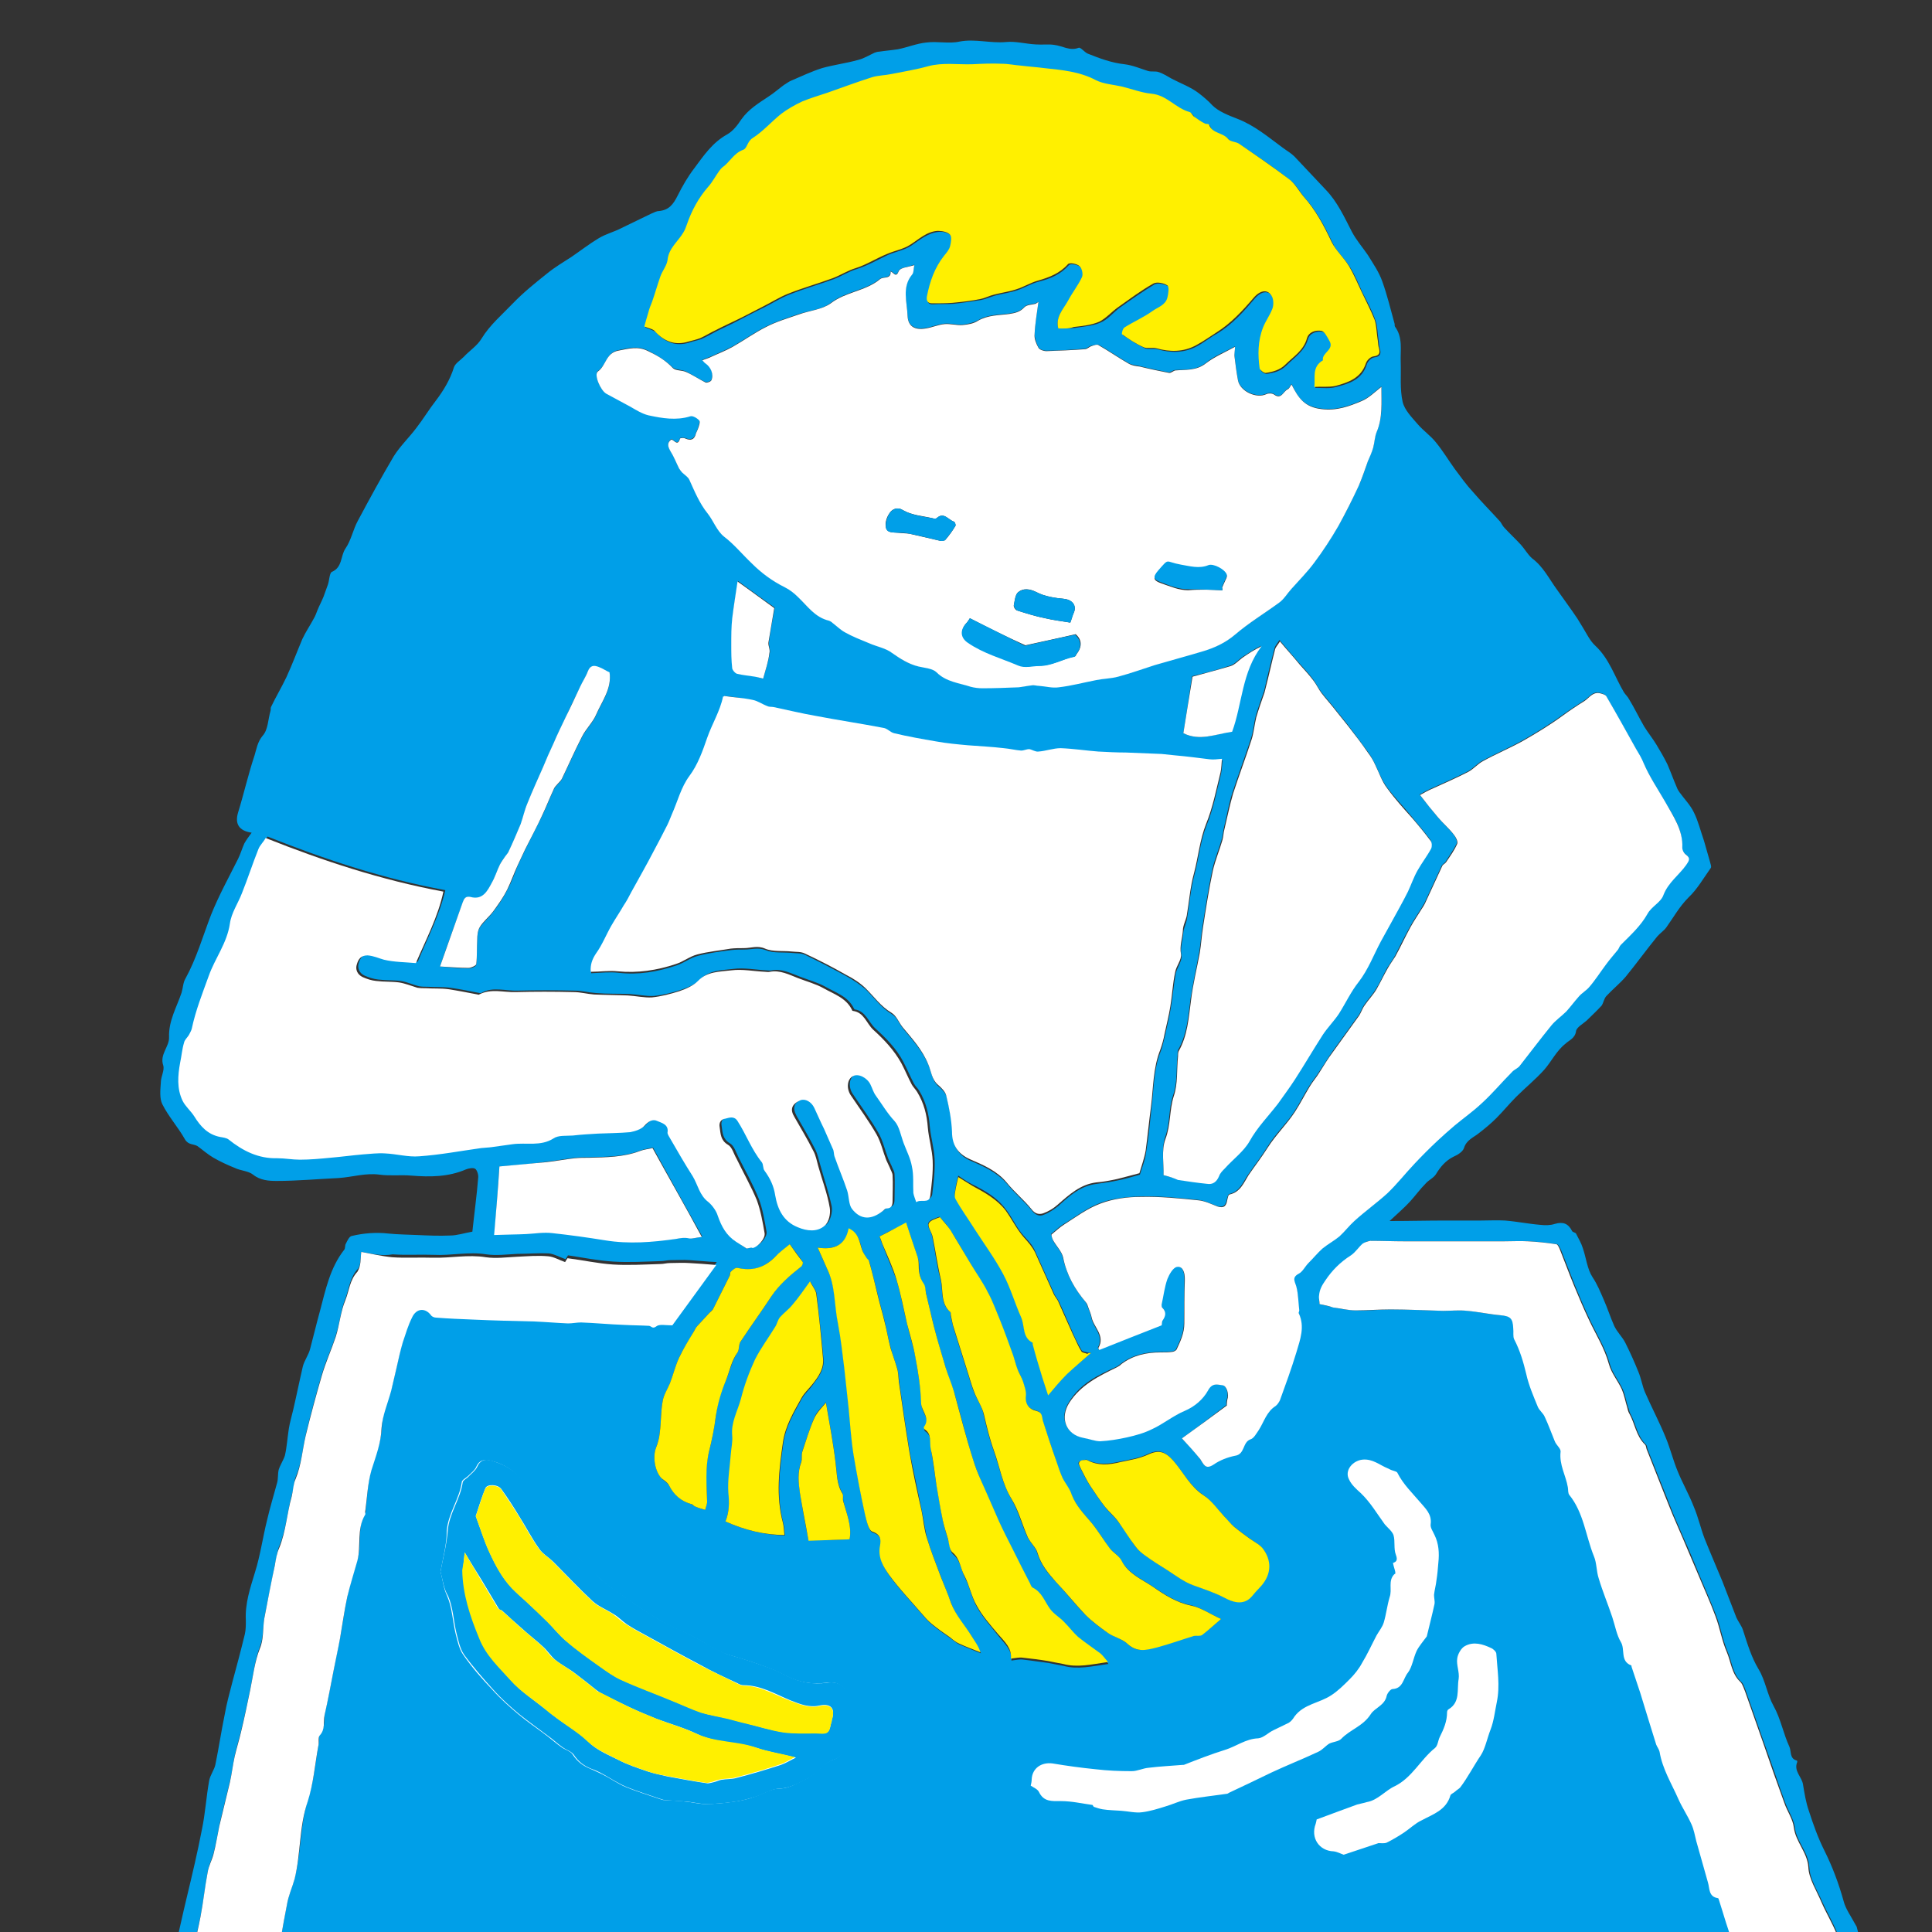 <?xml version="1.0" encoding="utf-8"?>
<!-- Generator: Adobe Illustrator 24.3.0, SVG Export Plug-In . SVG Version: 6.00 Build 0)  -->
<svg version="1.1" id="レイヤー_1" xmlns="http://www.w3.org/2000/svg" xmlns:xlink="http://www.w3.org/1999/xlink" x="0px"
	 y="0px" viewBox="0 0 400 400" style="enable-background:new 0 0 400 400;" xml:space="preserve">
<rect x="0" y="0" width="400" height="400" fill="#333333" stroke="none"/>
<style type="text/css">
	.st0{clip-path:url(#SVGID_2_);}
	.st1{fill:#009FE8;}
	.st2{fill:#FFFFFF;}
	.st3{fill:#FFF000;}
</style>
<g>
	<defs>
		<rect id="SVGID_1_" x="-1" y="-1.3" width="403" height="403"/>
	</defs>
	<clipPath id="SVGID_2_">
		<use xlink:href="#SVGID_1_"  style="overflow:visible;"/>
	</clipPath>
	<g class="st0">
		<g>
			<path class="st1" d="M97.8,255c0.4-3.8,0.9-7.4,1.2-11.1c0.1-0.6-0.2-1.6-0.6-1.9c-0.4-0.3-1.4-0.1-1.9,0.1
				c-3.7,1.6-7.5,1.6-11.3,1.3c-2.2-0.2-4.4,0.1-6.6-0.2c-2.9-0.4-5.6,0.5-8.5,0.7c-4.3,0.2-8.6,0.6-12.8,0.6
				c-1.6,0-3.4-0.1-4.9-1.3c-1-0.8-2.6-0.8-3.8-1.4c-1.5-0.6-3-1.3-4.4-2.1c-1.2-0.7-2.2-1.6-3.3-2.4c-0.8-0.5-1.9-0.2-2.6-1.4
				c-1.4-2.5-3.4-4.7-4.7-7.3c-0.6-1.2-0.4-3-0.3-4.5c0-1.2,0.8-2.5,0.5-3.5c-0.8-2.3,1.3-3.9,1.2-5.9c-0.1-3.4,1.6-6.2,2.6-9.2
				c0.3-1,0.3-2.1,0.8-2.9c2.3-4.2,3.6-8.8,5.3-13.2c1.6-4,3.7-7.8,5.6-11.6c0.5-1,0.8-2.1,1.3-3.2c0.4-0.7,0.9-1.4,1.5-2.2
				c-2.7-0.4-3.5-1.9-2.8-4.2c1.2-3.9,2.1-7.9,3.4-11.8c0.4-1.3,0.6-2.8,1.7-4.1c1.1-1.2,1.1-3.4,1.6-5.1c0.1-0.3,0-0.6,0.1-0.8
				c1-2.1,2.2-4.1,3.2-6.2c1.2-2.6,2.2-5.3,3.3-7.9c0.7-1.5,1.6-2.8,2.4-4.3c0.3-0.5,0.5-1.1,0.7-1.6c0.4-1,0.9-1.9,1.3-2.9
				c0.3-0.8,0.6-1.7,0.9-2.5c0.3-0.9,0.3-2.3,0.8-2.6c2.2-0.9,1.8-3.3,2.8-4.8c1.2-1.7,1.6-4,2.6-5.8c2.4-4.5,4.8-8.9,7.4-13.3
				c1.3-2.1,3.2-3.9,4.7-5.9c1.4-1.8,2.6-3.8,4-5.6c1.6-2.1,3-4.4,3.8-7c0.3-0.8,1.3-1.4,2-2.1c1.2-1.3,2.8-2.3,3.7-3.8
				c1.7-2.8,4.2-4.9,6.4-7.2c2.2-2.3,4.7-4.3,7.2-6.3c1.6-1.3,3.3-2.3,5-3.4c1.9-1.3,3.7-2.7,5.7-3.9c1.5-0.9,3.2-1.3,4.7-2.1
				c2.1-1,4.1-2,6.2-3c0.5-0.2,1-0.5,1.5-0.5c2.1-0.2,3-1.4,3.9-3.2c1-2,2.1-3.9,3.4-5.6c2-2.7,3.8-5.4,6.9-7.1
				c1.2-0.7,2.1-1.9,2.9-3.1c1.5-2.1,3.5-3.3,5.6-4.7c1.1-0.7,2.1-1.6,3.2-2.4c0.5-0.3,1-0.7,1.5-0.9c2.1-0.9,4.2-1.9,6.4-2.6
				c2.5-0.7,5-1,7.5-1.7c1.2-0.3,2.3-1,3.4-1.5c0.3-0.1,0.6-0.2,0.9-0.2c1.3-0.2,2.6-0.3,3.9-0.5c2-0.4,3.9-1.2,5.9-1.4
				c2.3-0.3,4.7,0.3,6.9-0.2c3.2-0.6,6.4,0.4,9.6,0.1c2-0.2,4.1,0.4,6.2,0.5c1.3,0.1,2.6-0.1,3.8,0.1c1.7,0.2,3.2,1.3,5,0.6
				c0.4-0.2,1.2,0.9,1.9,1.2c2.5,1,4.9,1.9,7.6,2.2c1.7,0.2,3.3,0.9,4.9,1.4c0.7,0.2,1.5,0,2.1,0.2c1,0.3,1.9,0.9,2.8,1.4
				c1.9,1,3.9,1.7,5.6,3c0.9,0.7,2,1.6,2.8,2.5c1.3,1.3,3.4,2.1,5.2,2.8c3.6,1.4,6.4,3.8,9.4,6c0.8,0.6,1.7,1.1,2.4,1.8
				c2.2,2.3,4.3,4.6,6.5,6.9c2.4,2.5,3.8,5.6,5.4,8.7c0.9,1.7,2.2,3.2,3.3,4.8c1.1,1.8,2.3,3.5,3,5.5c1,2.8,1.7,5.7,2.5,8.6
				c0.1,0.2,0,0.5,0.1,0.7c1.7,2.3,1.1,4.9,1.2,7.4c0.1,2.7-0.2,5.5,0.4,8.2c0.4,1.7,1.9,3.2,3.1,4.6c1.2,1.4,2.7,2.4,3.8,3.8
				c1.4,1.7,2.6,3.7,3.9,5.5c1.2,1.6,2.4,3.3,3.8,4.8c1.8,2.1,3.8,4.1,5.6,6.1c0.3,0.4,0.5,0.9,0.9,1.3c1.1,1.2,2.3,2.3,3.4,3.5
				c0.8,0.9,1.4,2,2.3,2.8c2.3,1.7,3.5,4.2,5.1,6.4c1.4,2,2.9,4,4.3,6.1c0.4,0.6,0.7,1.2,1.1,1.8c0.8,1.3,1.5,2.8,2.6,3.8
				c2.9,2.7,4,6.4,5.9,9.6c0.3,0.5,0.8,0.9,1.1,1.5c1.1,1.8,2,3.7,3.1,5.6c0.8,1.3,1.7,2.4,2.5,3.7c0.8,1.3,1.6,2.7,2.3,4.1
				c0.7,1.6,1.3,3.3,2,4.9c0.1,0.3,0.3,0.6,0.5,0.9c1,1.4,2.3,2.7,3,4.2c0.9,1.8,1.4,3.9,2.1,5.9c0.4,1.4,0.8,2.8,1.2,4.2
				c0.1,0.5,0.4,1.1,0.2,1.4c-1.5,2.1-2.8,4.4-4.6,6.1c-1.9,1.9-3.1,4.1-4.6,6.2c-0.5,0.7-1.3,1.2-1.9,1.9c-2.2,2.7-4.3,5.6-6.5,8.3
				c-1.2,1.4-2.7,2.6-4,4c-0.5,0.5-0.6,1.4-1,2c-1,1.1-2.1,2.1-3.1,3.1c-0.8,0.7-2.1,1.4-2.2,2.2c-0.2,1.5-1.5,1.9-2.2,2.6
				c-1.9,1.5-2.9,3.7-4.4,5.4c-1.8,2-3.9,3.7-5.8,5.6c-1.4,1.4-2.7,3-4.1,4.4c-1.1,1.1-2.3,2.1-3.6,3.1c-1.1,0.9-2.6,1.4-3.1,3.1
				c-0.3,0.8-1.3,1.4-2.2,1.8c-1.6,0.8-2.7,2.1-3.6,3.6c-0.5,0.8-1.5,1.2-2.1,1.9c-1.2,1.2-2.2,2.6-3.3,3.8c-1.2,1.3-2.5,2.4-4.2,4
				c4.1,0,7.8-0.1,11.5-0.1c2.5,0,4.9,0,7.4,0c1.7,0,3.3-0.1,5,0c2.5,0.2,4.9,0.7,7.4,0.9c0.9,0.1,2,0.1,2.9-0.2
				c1.7-0.5,2.8-0.1,3.6,1.5c0.1,0.2,0.7,0.3,0.8,0.5c0.5,1,1.1,2,1.4,3c0.7,2,0.9,4.3,2,6c1,1.5,1.6,3,2.3,4.6
				c0.8,1.8,1.4,3.7,2.2,5.5c0.6,1.3,1.7,2.3,2.3,3.5c1,2,1.9,4,2.7,6c0.6,1.4,0.8,2.9,1.4,4.3c1.4,3.2,3,6.2,4.3,9.4
				c0.9,2.2,1.5,4.6,2.4,6.8c1,2.5,2.4,4.9,3.4,7.5c0.9,2.1,1.4,4.4,2.2,6.5c1.2,3,2.5,6,3.7,8.9c1,2.5,1.9,5,2.9,7.5
				c0.4,0.9,1.1,1.7,1.4,2.7c0.9,2.8,1.7,5.5,3.2,8c1.4,2.3,1.8,5.3,3.1,7.6c1.5,2.7,2,5.7,3.3,8.5c0.4,1,0,2.4,1.5,2.8
				c0.1,0,0.1,0.2,0.1,0.3c-0.8,1.9,1,3.1,1.2,4.7c0.3,1.8,0.6,3.7,1.2,5.4c0.9,2.8,1.9,5.6,3.2,8.2c1.7,3.4,3,6.9,4,10.5
				c0.4,1.6,1.5,3.1,2.3,4.6c0.1,0.2,0.3,0.5,0.4,0.7c0.6,2.3,1.2,4.7,1.9,7c0.4,1.4,1,2.7,1.5,4.1c1,2.8,1.6,5.8,3.1,8.3
				c2.1,3.5,2.9,7.4,4.1,11.2c0,0.1,0,0.1,0,0.2c2.1,1.8,0.1,3.5,0,5.5c-1.2-0.3-2.2-0.8-3.1-0.7c-2.6,0.1-5.1,0.5-7.7,0.7
				c-0.7,0.1-1.5,0.2-2.2,0.1c-2.2-0.5-4.2,0.6-6.4,0.8c-1.7,0.2-3.3,0.1-5,0.3c-2.5,0.2-4.9,0.4-7.4,0.6c-2.6,0.2-5.2,0.4-7.8,0.6
				c-3,0.3-6.1,0.7-9.1,0.9c-4.6,0.4-9.2,0.6-13.7,0.9c-2.1,0.1-4.3,0.2-6.4,0.3c-2.8,0.1-5.7,0.1-8.5,0.3c-1.9,0.1-3.9,0.6-5.8,0.9
				c-1,0.2-1.9,0.5-2.9,0.5c-2.3,0-4.3,2-6.8,1.1c-0.8-0.3-1.9,0.2-2.9,0.3c-3.1,0.3-6.2,0.8-9.4,0.9c-3.4,0.1-6.8-0.3-10.3-0.2
				c-2.7,0-5.4,0.5-8.1,0.6c-1.6,0.1-3.2,0-4.8,0.1c-2.2,0.1-4.3,0.5-6.5,0.6c-2.2,0.1-4.3-0.1-6.5,0.1c-2.4,0.1-4.8,0.5-7.2,0.7
				c-1.3,0.1-2.5,0.2-3.8,0.2c-2,0.1-4,0.2-6.1,0.2c-3.8,0-7.6,0.2-11.4-0.5c-2.4-0.5-5,0.3-7.6,0.4c-2.5,0.1-5.1,0.2-7.6,0.3
				c-2.3,0.1-4.5,0.1-6.8,0.1c-1.7,0-3.4-0.4-5.1-0.2c-4.5,0.6-8.9,0.3-13.3-0.2c-1-0.1-1.9-0.2-2.9,0.1c-0.4,0.1-0.8-0.2-1.3-0.3
				c-0.4-0.1-0.9,0-1.3,0c-1,0-1.9-0.1-2.9,0c-1,0.1-1.9,0.6-2.8,0.6c-1.5,0-3.1-0.3-4.6-0.4c-0.4,0-0.8-0.1-1.2,0
				c-1.3,0.2-2.6,0.6-4,0.7c-0.5,0.1-1.1-0.3-1.6-0.3c-1.2,0-2.4,0-3.6,0.1c-0.2,0-0.5,0.4-0.6,0.3c-1.9-0.4-3.8-1-5.6-1.4
				c-0.5-0.1-1.2,0.1-1.7,0.1c-1.1,0-2.1-0.1-3.2-0.1c-0.7,0-1.4,0-2,0.1c-5.5,1-11,0.2-16.5,0.1c-3.4,0-6.7-0.1-10.1,0.6
				c-2.7,0.5-5.6,0.4-8.4,0.7c-2,0.2-4,0.6-5.9,1c-1.6,0.3-3.1,0.8-4.7,1c-0.7,0.1-1.5-0.2-2.4-0.4c-0.3,0.1-0.9,0.5-1.5,0.5
				c-2.6,0.2-5.2,0.3-7.8,0.4c-2.1,0-4.2,0-6.4-0.2c-0.6,0-1.2-0.3-1.7-0.5c-0.2-0.1-0.5-0.2-0.6-0.1c-2.1,1.7-4.5,0.4-6.8,0.8
				c-0.4,0.1-0.9-0.6-1.4-0.5c-2.7,0.2-5.5,0.5-8.2,0.7c-1,0.1-2.1-0.2-3.1-0.2c-0.7,0-1.4-0.2-1.9,0c-2.8,1.4-5.8,0.9-8.7,1
				c-1.1,0.1-2.1,0-3.2-0.2c-2.7-0.3-5.3-0.7-8-1.1c-0.8-0.1-1.7-0.2-2.5-0.3c-2.4-0.1-4.7-0.1-7.1-0.1c-0.4,0-0.7,0.2-1.1,0.2
				c-1,0.1-2,0.3-3.2,0.4c0.1-1.8-0.3-3.1,1-4.4c1-1,1.1-3,1.4-4.6c0.6-2.6,1.3-5.3,1.6-8c0.3-3.2,2.6-5.7,3.1-8.9
				c0.4-3.1,1.2-6.2,2-9.3c0.6-2.5,1.5-4.8,2.2-7.3c0.3-0.9,0.3-1.8,0.5-2.7c0.9-3.8,1.7-7.6,2.6-11.3c1.1-4.6,2.2-9.2,3.1-13.9
				c0.7-3.3,0.9-6.8,1.5-10.1c0.2-1.2,1.1-2.3,1.3-3.4c0.7-3.4,1.2-6.8,1.9-10.2c0.4-2.3,1-4.5,1.6-6.8c0.9-3.3,1.8-6.7,2.6-10
				c0.2-0.9,0.2-1.9,0.2-2.8c-0.2-3.5,0.9-6.7,1.9-10c1.1-3.5,1.6-7.2,2.5-10.8c0.6-2.6,1.4-5.2,2.1-7.8c0.2-0.8,0.1-1.8,0.3-2.6
				c0.3-1,1-2,1.3-3c0.4-1.8,0.5-3.6,0.8-5.5c0.2-1.3,0.6-2.6,0.9-3.9c0.7-3,1.3-6,2-9c0.3-1.2,1.2-2.4,1.5-3.6
				c0.7-2.6,1.3-5.2,2-7.7c1.2-4.5,2.1-9.1,5.1-12.9c0.2-0.3,0.1-0.9,0.3-1.2c0.3-0.6,0.7-1.5,1.2-1.6c2.5-0.6,5.1-0.8,7.7-0.5
				c2,0.2,3.9,0.2,5.9,0.3c2.3,0.1,4.5,0.2,6.8,0.1C94.6,255.8,96.1,255.3,97.8,255z M215,62.5c-0.1,0-0.4,0.2-0.6,0.3
				c-0.8,0.2-1.8,0.2-2.3,0.7c-0.9,1-1.9,1.2-3.1,1.4c-2.2,0.3-4.5,0.2-6.5,1.4c-0.9,0.5-2.1,0.8-3.2,0.9c-1.2,0.1-2.5-0.3-3.7-0.2
				c-1.3,0.1-2.6,0.7-3.9,0.9c-2.3,0.4-3.7-0.4-3.8-2.6c-0.1-2.8-1.3-5.8,0.9-8.5c0.3-0.4,0.3-1.1,0.5-2c-1.3,0.5-2.9,0.6-3.2,1.2
				c-0.6,1.5-1,0.4-1.7,0.1c0,1.7-1.6,1.1-2.2,1.6c-3,2.5-7.1,2.6-10.2,5c-1.8,1.4-4.4,1.6-6.6,2.3c-2.3,0.8-4.6,1.5-6.8,2.6
				c-2.4,1.2-4.6,2.8-6.9,4.1c-1.5,0.8-3,1.4-4.5,2.1c-0.5,0.2-1,0.4-1.8,0.7c0,0,0.3,0.4,0.6,0.6c1.2,0.7,1.8,2.2,1.3,3.5
				c-0.1,0.3-0.9,0.6-1.2,0.5c-1.4-0.6-2.7-1.5-4.1-2.2c-0.9-0.4-2.1-0.3-2.7-0.8c-1.5-1.5-3.2-2.5-5.1-3.5
				c-2.3-1.1-4.1-0.5-6.2-0.1c-2.5,0.5-2.4,3.1-4.2,4.3c-0.9,0.6,0.5,4,1.7,4.6c1.7,0.9,3.3,1.8,5,2.7c1.2,0.7,2.5,1.5,3.8,1.8
				c2.8,0.6,5.7,1.1,8.6,0.2c0.5-0.2,1.5,0.4,1.9,0.9c0.2,0.3-0.2,1.1-0.3,1.7c-0.1,0.3-0.3,0.6-0.4,0.9c-0.3,1.2-1,1.6-2.2,1.1
				c-0.3-0.1-1-0.1-1.1,0c-0.5,1.7-1.3,0.3-1.8,0.2c-1,0.8-0.7,1.5-0.2,2.4c0.7,1.2,1.2,2.4,1.8,3.6c0.1,0.3,0.3,0.5,0.6,0.8
				c0.5,0.5,1.2,0.9,1.5,1.5c1.2,2.4,2.1,4.9,3.8,7c1.3,1.5,2,3.7,3.4,4.8c2.1,1.6,3.8,3.7,5.7,5.5c2.1,2.1,4.3,3.7,6.9,5
				c1,0.5,1.9,1.2,2.7,2c1.9,1.9,3.5,4.2,6.4,4.9c0.3,0.1,0.5,0.3,0.8,0.5c0.8,0.6,1.6,1.4,2.5,1.9c1.7,0.9,3.4,1.5,5.1,2.3
				c1.6,0.7,3.3,1,4.7,2c1.7,1.3,3.4,2.4,5.5,2.8c1.3,0.3,2.9,0.4,3.7,1.2c2,2,4.6,2.2,7.1,3c0.8,0.2,1.6,0.3,2.4,0.3
				c2.5,0,5-0.1,7.5-0.2c0.9,0,1.8-0.3,2.7-0.4c0.5,0,1,0.1,1.5,0.1c1.4,0.1,2.8,0.5,4.1,0.3c2.6-0.4,5.2-1.1,7.8-1.5
				c1.5-0.3,3.1-0.3,4.5-0.7c2.6-0.7,5-1.6,7.6-2.4c3.3-1,6.7-1.9,10.1-2.9c2.4-0.7,4.6-1.7,6.5-3.4c2.9-2.4,6.1-4.3,9.1-6.6
				c1-0.8,1.8-1.9,2.6-2.9c1.6-1.8,3.3-3.5,4.7-5.4c1.8-2.4,3.5-5,5-7.6c1.6-2.7,2.9-5.5,4.2-8.3c0.8-1.6,1.3-3.4,1.9-5.1
				c0.4-1,0.8-1.9,1.1-2.8c0.3-1,0.2-2.2,0.7-3.2c1.3-3,1.1-6.1,1-9.4c-1.4,1.1-2.6,2.3-4,2.9c-2.6,1.1-5.2,2.1-8.4,1.7
				c-3.6-0.4-4.9-2.3-6.2-5.1c-0.3,0.4-0.5,0.9-0.8,1c-0.9,0.4-1.2,2.2-2.8,1.1c-0.4-0.3-1.2-0.3-1.6-0.1c-2.1,1-5.5-0.6-5.9-2.9
				c-0.3-1.6-0.5-3.2-0.7-4.8c-0.1-0.7,0-1.4,0.1-2.1c-2.2,1.2-4.3,2-6,3.4c-2,1.6-4.2,1.4-6.4,1.5c-0.4,0-0.9,0.5-1.3,0.5
				c-2-0.4-4-0.8-6-1.3c-0.8-0.2-1.6-0.2-2.3-0.6c-2.1-1.2-4.1-2.6-6.2-3.8c-0.4-0.2-1.1,0.1-1.6,0.2c-0.5,0.1-0.9,0.6-1.3,0.6
				c-2.7,0.2-5.3,0.4-8,0.4c-0.6,0-1.4-0.3-1.6-0.7c-0.4-0.8-0.8-1.9-0.8-2.8C214.3,67,214.7,64.7,215,62.5z M150,144.1
				c0,0.1-0.2,0.2-0.2,0.4c-0.6,3-2.3,5.7-3.3,8.6c-0.9,2.6-1.9,5.4-3.7,7.9c-1.7,2.3-2.4,5.2-3.6,7.9c-0.4,1-0.8,2-1.3,2.9
				c-0.8,1.5-1.6,3.1-2.4,4.6c-1.6,2.9-3.1,5.7-4.7,8.6c-0.5,0.9-1.1,1.8-1.6,2.8c-0.8,1.4-1.7,2.7-2.5,4.1c-1.1,1.9-1.9,4-3.2,5.8
				c-0.9,1.2-1.2,2.3-1.1,3.8c2-0.1,3.9-0.3,5.6-0.1c4.2,0.5,8.1-0.2,12-1.5c1.6-0.5,2.9-1.6,4.5-2c2.2-0.6,4.6-0.9,6.9-1.2
				c0.9-0.1,1.8-0.1,2.7-0.1c1.5,0,2.8-0.5,4.4,0.1c1.6,0.7,3.6,0.4,5.5,0.6c0.9,0.1,1.9,0,2.7,0.4c2.9,1.4,5.8,2.9,8.7,4.5
				c1.4,0.8,2.8,1.7,4,2.8c1.7,1.7,3.1,3.7,5.3,5c1,0.6,1.5,2,2.3,3c2,2.4,4.1,4.7,5.3,7.7c0.6,1.4,0.7,3.1,2,4.2
				c0.7,0.6,1.5,1.4,1.7,2.2c0.6,2.5,1.2,5,1.2,7.5c0.1,2.8,1.3,4.6,3.7,5.7c2.8,1.2,5.5,2.4,7.6,4.8c1.6,2,3.6,3.6,5.2,5.6
				c0.7,0.9,1.6,1.2,2.4,0.8c1.1-0.4,2.1-1.1,3-1.8c2.3-2.1,4.6-4.2,8-4.6c1.5-0.2,2.9-0.4,4.3-0.7c1.6-0.3,3.1-0.8,4.6-1.2
				c0.4-1.4,1.1-3,1.3-4.7c0.5-3,0.8-6.1,1.1-9.1c0.5-3.9,0.4-8,1.9-11.7c0.4-1,0.6-2.2,0.9-3.3c0.4-1.9,0.9-3.8,1.2-5.7
				c0.4-2.4,0.6-4.8,1-7.1c0.3-1.3,1.4-2.7,1.2-3.8c-0.3-1.7,0.3-3.2,0.4-4.8c0.1-1,0.7-2,0.8-3.1c0.5-2.9,0.7-5.9,1.5-8.8
				c0.9-3.4,1.2-6.9,2.5-10.2c1.4-3.4,2.1-7.1,3-10.7c0.2-1,0.2-2,0.3-2.8c-1,0-1.8,0.1-2.6,0.1c-2.3-0.2-4.6-0.5-7-0.8
				c-1-0.1-2-0.2-2.9-0.3c-2.5-0.1-4.9-0.2-7.4-0.3c-1.9-0.1-3.8-0.1-5.7-0.2c-2.6-0.2-5.2-0.6-7.8-0.7c-1.5,0-3.1,0.5-4.6,0.7
				c-0.6,0-1.2-0.5-1.9-0.5c-0.6-0.1-1.1,0.3-1.7,0.3c-1.2-0.1-2.4-0.4-3.6-0.5c-2.5-0.2-4.9-0.3-7.4-0.6c-2.2-0.2-4.4-0.5-6.6-0.8
				c-2.9-0.5-5.8-1.1-8.7-1.7c-0.8-0.2-1.4-1-2.2-1.1c-4.7-0.9-9.4-1.7-14.1-2.5c-2.9-0.5-5.7-1.2-8.6-1.8c-0.4-0.1-0.9,0-1.3-0.2
				c-1-0.4-2-1.1-3.1-1.3C153.9,144.5,152,144.3,150,144.1z M154.6,258.5c0.6-0.1,1.1-0.3,1.6-0.4c1.1-0.2,2.7-2,2.5-3.1
				c-0.4-2.3-0.8-4.7-1.6-6.8c-1.2-3-2.8-5.8-4.2-8.6c-0.5-1-0.9-2.4-1.8-2.9c-1.5-0.9-1.5-2.2-1.7-3.6c-0.2-1,0.3-1.7,1.2-1.8
				c0.8-0.1,1.8-0.6,2.5,0.5c1.7,2.8,2.9,5.9,5,8.5c0.4,0.5,0.3,1.3,0.6,1.8c1.1,1.6,1.9,3.2,2.2,5.1c0.4,2.9,1.7,5.4,4.7,6.6
				c1.9,0.7,3.9,0.9,5.5-0.3c0.8-0.7,1.3-2.5,1.1-3.7c-0.6-2.9-1.6-5.8-2.4-8.7c-0.3-1-0.5-2.1-1-3.1c-1.2-2.4-2.6-4.7-3.9-7
				c-0.9-1.7-0.5-2.7,1.2-3.5c1-0.4,2.4,0.3,2.9,1.6c0.6,1.4,1.3,2.8,2,4.3c0.6,1.4,1.3,2.7,1.8,4.1c0.2,0.5,0.2,1.2,0.4,1.7
				c0.9,2.3,1.8,4.6,2.6,7c0.4,1.2,0.3,2.8,1,3.8c1.8,2.3,4,2.3,6.4,0.4c0.2-0.2,0.5-0.5,0.7-0.5c1.2,0,1.3-0.8,1.3-1.7
				c0-1.7,0.1-3.4,0-5.1c0-0.6-0.4-1.1-0.6-1.7c-0.2-0.5-0.5-1-0.7-1.5c-0.7-1.8-1.1-3.7-2-5.3c-1.6-2.8-3.6-5.5-5.4-8.2
				c-0.9-1.4-0.7-3.3,0.5-3.9c1.1-0.6,2.9,0.3,3.6,1.7c0.4,0.8,0.6,1.7,1.1,2.3c1.3,1.7,2.4,3.6,3.9,5.3c1.1,1.1,1.3,3,1.9,4.6
				c0.6,1.6,1.4,3.2,1.7,4.8c0.3,1.8,0.1,3.7,0.3,5.5c0,0.7,0.4,1.3,0.6,1.9c0.8-0.7,2.6,0.3,2.9-1.3c0.3-2.4,0.6-4.9,0.5-7.3
				c-0.1-2.3-0.8-4.5-1-6.8c-0.2-2.6-0.8-5.1-2.2-7.4c-0.3-0.5-0.8-0.9-1.1-1.5c-0.8-1.5-1.4-3-2.2-4.5c-1.4-2.7-3.6-4.9-5.8-6.9
				c-1.4-1.3-2-3.6-4.2-3.9c-0.1,0-0.2-0.2-0.2-0.2c-1.2-2.5-3.8-3.3-5.9-4.5c-1.6-0.9-3.5-1.4-5.3-2.1c-1.9-0.7-3.7-1.7-5.8-1.3
				c-0.3,0.1-0.7,0-1,0c-2.3-0.1-4.7-0.6-7-0.3c-2.3,0.3-4.9,0.2-6.9,2.2c-0.9,1-2.4,1.6-3.8,2.1c-1.8,0.6-3.8,1.1-5.7,1.3
				c-1.6,0.1-3.3-0.3-5-0.4c-2.3-0.1-4.6,0-7-0.2c-1.5-0.1-2.9-0.5-4.3-0.5c-4-0.1-7.9-0.1-11.9,0c-2.5,0.1-5.2-0.9-7.6,0.5
				c-0.1,0-0.2,0-0.3,0c-2-0.4-4-0.8-6.1-1.1c-1.5-0.2-3.1-0.1-4.6-0.2c-0.6,0-1.2,0-1.8-0.1c-1.3-0.3-2.5-0.9-3.8-1.1
				c-1.5-0.2-3.1-0.1-4.7-0.3c-0.9-0.1-1.9-0.4-2.8-0.8c-1.1-0.5-1.6-1.6-1.2-2.7c0.3-0.9,0.8-1.8,2.2-1.8c1.3,0,2.3,0.6,3.4,0.9
				c2.1,0.5,4.4,0.5,6.6,0.7c2-4.9,4.5-9.6,5.7-14.8c-13-2.4-25-6.4-36.8-11.1c-0.6,0.8-1.2,1.5-1.5,2.3c-1.2,3-2.3,6.1-3.4,9.1
				c-0.8,2.1-2.2,4.1-2.5,6.3c-0.6,4.1-3,7.2-4.4,10.9c-1.3,3.6-2.8,7.1-3.5,10.9c-0.1,0.5-0.3,0.9-0.6,1.3c-0.3,0.6-0.8,1-1,1.6
				c-0.3,1.4-0.5,2.8-0.8,4.1c-0.5,2.7-0.7,5.4,0.5,7.9c0.6,1.2,1.7,2.1,2.4,3.2c1.3,2.1,2.8,3.9,5.4,4.3c0.6,0.1,1.3,0.1,1.7,0.5
				c2.9,2.4,6.1,4,10.1,3.9c1.6,0,3.1,0.3,4.7,0.3c2.1,0,4.2-0.2,6.3-0.4c2.3-0.2,4.5-0.5,6.8-0.7c1.5-0.1,3-0.3,4.5-0.2
				c2.4,0.1,4.7,0.8,7.1,0.6c4.3-0.3,8.5-1.1,12.8-1.7c0.7-0.1,1.4-0.1,2.2-0.2c1.4-0.2,2.8-0.4,4.3-0.6c2.8-0.4,5.7,0.5,8.5-1.2
				c1.1-0.7,2.7-0.5,4-0.6c1.7-0.2,3.4-0.3,5.2-0.4c2.2-0.1,4.5,0,6.7-0.3c1-0.1,2.2-0.5,2.9-1.3c0.8-0.9,1.8-1.5,2.7-1
				c0.9,0.4,2.4,0.7,2.1,2.4c-0.1,0.4,0.3,0.9,0.6,1.3c1.5,2.6,3,5.2,4.6,7.7c1.1,1.8,1.4,4,3.3,5.4c0.9,0.6,1.6,1.7,1.9,2.8
				c0.7,2.2,1.8,4.1,3.8,5.4C153.1,257.6,153.9,258.1,154.6,258.5z M244.7,297.8c1.2,1.3,2.6,2.7,3.7,4.2c0.8,1,1,2.4,2.8,1.1
				c1.3-0.9,2.9-1.5,4.4-1.8c2.1-0.4,1.5-2.8,3.2-3.4c0.7-0.3,1.2-1.2,1.7-1.9c1.1-1.7,1.6-3.8,3.5-5c0.4-0.2,0.7-0.7,0.9-1.2
				c1.2-3.3,2.4-6.6,3.4-9.9c0.8-2.6,1.8-5.3,0.5-8.1c-0.1-0.2,0.1-0.4,0.1-0.6c-0.2-1.6-0.1-3.3-0.6-4.9c-0.3-1.1-1-1.9,0.5-2.7
				c0.8-0.4,1.3-1.5,2-2.2c0.9-1,1.8-2.1,2.9-3c1.1-0.9,2.4-1.6,3.5-2.5c1.1-1,2-2.2,3.1-3.2c2.2-1.9,4.7-3.6,6.8-5.7
				c2-1.9,3.8-4.1,5.7-6.2c1.5-1.6,3.1-3.2,4.7-4.7c1.2-1.1,2.3-2.2,3.6-3.2c1.9-1.6,3.9-3,5.6-4.6c2.2-2,4.1-4.3,6.2-6.4
				c0.5-0.5,1.3-0.8,1.7-1.4c2.2-2.7,4.3-5.5,6.5-8.3c0.9-1.1,2.1-1.9,3.1-2.9c0.9-1,1.7-2.1,2.6-3.1c0.6-0.7,1.6-1.1,2.1-1.9
				c1.2-1.5,2.3-3.1,3.5-4.7c0.8-1,1.7-2,2.5-3.1c0.2-0.3,0.3-0.7,0.6-1c1.9-2,4.1-3.9,5.5-6.4c0.8-1.5,2.8-2.4,3.3-3.9
				c0.9-2.6,3.2-4.1,4.7-6.2c0.6-0.9,1-1.4-0.1-2.2c-0.4-0.3-0.7-0.9-0.7-1.4c0.3-3.7-1.9-6.7-3.6-9.6c-1.5-2.6-3.2-5.2-4.4-7.9
				c-0.5-1-1.1-2-1.6-3c-2-3.6-4-7.2-6.1-10.8c-0.2-0.4-1-0.6-1.5-0.7c-1.4-0.2-2,1-3,1.6c-1.5,1-3.1,2-4.6,3.1
				c-2.6,1.9-5.4,3.6-8.2,5.2c-2.7,1.5-5.5,2.7-8.3,4.2c-1.1,0.6-1.9,1.6-3,2.2c-2.5,1.3-5.1,2.4-7.7,3.6c-0.7,0.3-1.4,0.7-2.3,1.2
				c1.3,1.7,2.5,3.1,3.7,4.6c1.1,1.3,2.3,2.4,3.3,3.6c0.4,0.5,0.9,1.5,0.7,1.9c-0.6,1.3-1.5,2.5-2.3,3.8c-0.2,0.3-0.6,0.5-0.8,0.8
				c-1.2,2.6-2.4,5.2-3.6,7.8c-0.2,0.3-0.4,0.6-0.6,1c-0.8,1.3-1.7,2.6-2.4,3.9c-1.1,2-2.1,4-3.1,6c-0.5,0.9-1.1,1.7-1.6,2.5
				c-0.8,1.4-1.4,2.9-2.3,4.3c-0.7,1.2-1.7,2.2-2.5,3.4c-0.5,0.7-0.7,1.6-1.2,2.2c-1.8,2.5-3.6,5-5.4,7.5c-0.9,1.3-1.8,2.8-2.7,4.1
				c-0.6,1-1.4,1.9-2,2.9c-1.1,1.7-2,3.6-3.1,5.3c-1.7,2.6-4.1,4.8-5.7,7.5c-1.2,1.9-2.6,3.7-3.9,5.6c-1.1,1.6-1.7,3.5-3.9,4
				c-0.2,0-0.4,0.7-0.5,1.1c-0.2,1.2-0.7,1.8-2,1.4c-1.4-0.5-2.7-1.2-4.1-1.3c-3.9-0.4-7.9-0.8-11.8-0.7c-2.8,0.1-5.8,0.4-8.4,1.4
				c-2.7,1-5.1,2.9-7.6,4.4c-0.8,0.5-1.5,1.2-2.5,2c0.1,0.2,0.2,0.8,0.4,1.3c0.6,1.2,1.7,2.2,2,3.4c0.8,3.6,2.4,6.6,4.7,9.3
				c0.3,0.4,0.4,0.9,0.6,1.3c0.2,0.6,0.5,1.2,0.6,1.8c0.3,2.2,2.8,3.9,1.4,6.4c0,0.1,0.1,0.3,0.2,0.4c4.3-1.7,8.6-3.4,12.9-5.1
				c0-0.2-0.1-0.7,0.2-1c0.7-1,0.8-1.8-0.1-2.7c-0.1-0.1-0.1-0.4-0.1-0.6c0.4-1.8,0.6-3.6,1.2-5.3c0.3-1,1.2-2.4,2-2.5
				c1.2-0.2,1.6,1.2,1.6,2.4c0,0.2,0,0.3,0,0.5c0,2.9-0.1,5.8-0.1,8.8c0,2-0.8,3.7-1.6,5.4c-0.1,0.3-0.6,0.5-1,0.5
				c-0.8,0.1-1.5,0.1-2.3,0.1c-2.9,0-5.7,0.6-8.1,2.4c-0.3,0.2-0.6,0.5-1,0.7c-3.8,1.7-7.5,3.5-9.8,7.3c-2,3.1-0.7,6.6,2.9,7.3
				c1.2,0.2,2.3,0.7,3.5,0.7c1.8-0.1,3.7-0.4,5.5-0.8c1.8-0.4,3.6-0.9,5.2-1.7c2.3-1.1,4.4-2.8,6.8-3.8c2.1-0.9,3.9-2.3,4.8-4.2
				c0.9-1.7,2-1.1,3-1.1c0.9,0.1,1.4,1.8,1,3c-0.2,0.5-0.1,1-0.1,1.2C250.8,293.3,247.9,295.5,244.7,297.8z M219.1,68
				c1,0,2.2,0,3.4-0.1c1.8-0.3,3.7-0.4,5.3-1.1c1.5-0.6,2.6-2,3.9-3c2.4-1.7,4.8-3.4,7.3-4.9c0.7-0.4,2.1-0.1,2.9,0.4
				c0.4,0.3,0.2,1.7,0,2.5c-0.4,1.6-1.9,2-3.1,2.8c-1.9,1.2-3.9,2.2-5.8,3.4c-0.3,0.2-0.6,1.3-0.5,1.4c1.5,1,2.9,1.9,4.5,2.7
				c0.7,0.3,1.8,0,2.6,0.2c2.8,0.8,5.6,0.8,8.2-0.6c1.5-0.8,2.8-1.9,4.3-2.7c3.1-1.9,5.4-4.5,7.7-7.2c1.4-1.6,3-1.8,3.8-0.1
				c0.3,0.7,0.3,1.7,0,2.5c-0.5,1.3-1.4,2.5-1.9,3.8c-1.1,2.7-1,5.6-0.7,8.5c0,0.4,0.9,1,1.3,0.9c1.5-0.2,2.9-0.6,4-1.7
				c1.7-1.7,3.8-3,4.5-5.5c0.4-1.3,1.9-1.7,3-1.5c0.6,0.1,1.1,1.2,1.6,2c1.1,1.9-1.7,2.5-1.3,4.1c-2.4,1.3-1.5,3.6-1.8,5.5
				c1.6,0,3.1,0.2,4.4-0.2c2.7-0.7,5.3-1.5,6.3-4.7c0.2-0.6,0.9-1.3,1.5-1.4c1.6-0.2,1.4-1.1,1.1-2.1c-0.1-0.5-0.1-1.1-0.2-1.6
				c-0.2-1.3-0.2-2.7-0.6-3.9c-0.7-2-1.7-3.9-2.7-5.8c-0.8-1.8-1.6-3.7-2.6-5.3c-1.1-1.8-2.8-3.2-3.6-5c-1.6-3.4-3.3-6.6-5.8-9.4
				c-1-1.2-1.8-2.7-3-3.6c-3.3-2.6-6.8-5-10.3-7.3c-0.7-0.5-1.8-0.4-2.3-1c-1.1-1.4-3.4-1.1-4-3c0-0.1-0.5,0-0.8-0.2
				c-0.7-0.4-1.5-0.9-2.2-1.4c-0.4-0.3-0.6-0.9-1-1c-2.9-0.8-4.8-3.5-7.9-3.8c-2.1-0.2-4.1-1-6.2-1.5c-1.8-0.4-3.7-0.5-5.3-1.3
				c-3.4-1.8-7-2.2-10.7-2.5c-1.6-0.2-3.2-0.3-4.7-0.5c-1.4-0.1-2.7-0.4-4.1-0.4c-2,0-4.1,0.1-6.1,0.1c-3,0.1-6.1-0.4-9.1,0.4
				c-2.5,0.7-5,1.1-7.5,1.6c-1.4,0.3-2.9,0.3-4.2,0.7c-3.1,1-6.2,2.1-9.2,3.2c-1.7,0.6-3.5,1-5.2,1.8c-1.6,0.7-3.1,1.6-4.4,2.6
				c-2,1.6-3.8,3.6-5.9,5c-1.1,0.7-1.1,2.1-1.9,2.4c-2,0.7-2.8,2.6-4.4,3.7c-0.3,0.2-0.4,0.5-0.6,0.7c-0.8,1.1-1.4,2.3-2.3,3.3
				c-2.1,2.3-3.4,4.9-4.4,7.8c-0.2,0.5-0.4,1.1-0.7,1.6c-1.1,1.9-3.1,3.3-3.3,5.8c-0.1,1.2-1,2.2-1.5,3.4c-0.6,1.7-1.2,3.5-1.7,5.2
				c-0.3,0.8-0.5,1.5-0.8,2.3c-0.3,1-0.6,2.1-0.8,2.8c1,0.4,1.7,0.6,2.2,1c1.9,2.1,4.2,3,7,2.1c0.8-0.3,1.6-0.4,2.4-0.7
				c1.1-0.5,2.2-1.1,3.3-1.7c1.4-0.7,2.8-1.3,4.1-2c1.8-0.9,3.6-1.9,5.5-2.8c1.8-0.9,3.5-2,5.3-2.7c3-1.2,6.2-2.1,9.2-3.2
				c1.6-0.6,3.1-1.6,4.8-2.1c2.2-0.7,4.3-1.9,6.4-2.9c1.6-0.7,3.4-1,4.8-1.9c1.8-1.2,3.5-2.7,5.8-2.9c0.8-0.1,2,0.2,2.5,0.8
				c0.4,0.4,0.2,1.6,0,2.4c-0.2,0.7-0.7,1.3-1.2,1.9c-2.1,2.5-3,5.4-3.6,8.5c-0.2,0.7,0,1.5,1.1,1.4c1.4-0.1,2.8,0,4.2-0.1
				c1.9-0.2,3.9-0.5,5.8-0.8c0.9-0.2,1.8-0.6,2.8-0.9c1.5-0.4,3.1-0.6,4.6-1.1c1.5-0.5,2.9-1.4,4.5-1.8c2.4-0.6,4.5-1.5,6.2-3.4
				c0.3-0.4,1.9-0.1,2.4,0.4c0.5,0.5,0.8,1.7,0.5,2.3c-0.8,1.7-2,3.3-2.9,4.9C220.1,64.1,218.5,65.6,219.1,68z M273.2,270
				c1,0.2,2,0.5,3,0.7c1.6,0.3,3.1,0.6,4.7,0.6c2.4,0.1,4.8-0.2,7.2-0.2c3.6,0,7.3,0.2,10.9,0.3c1.7,0,3.3-0.2,5,0
				c2.3,0.2,4.5,0.8,6.8,0.9c2.1,0.2,2.6,0.6,2.7,2.7c0,0.8-0.2,1.7,0.2,2.3c1.2,2.3,2,4.7,2.5,7.2c0.5,2.3,1.5,4.6,2.4,6.8
				c0.3,0.7,1,1.3,1.4,2c0.8,1.7,1.4,3.4,2.1,5.1c0.3,0.8,1.3,1.5,1.2,2.2c-0.4,2.6,1.1,4.8,1.5,7.3c0.1,0.5,0,1.2,0.3,1.6
				c3.1,3.7,3.4,8.5,5.1,12.7c0.6,1.4,0.5,3.1,1,4.6c0.8,2.7,1.9,5.3,2.8,8c0.6,1.7,0.9,3.6,1.8,5.2c0.9,1.6-0.2,4,2.1,4.8
				c0.1,0,0,0.2,0.1,0.3c0.6,1.8,1.2,3.6,1.8,5.4c1.1,3.5,2.2,7.1,3.3,10.7c0.2,0.5,0.6,1,0.7,1.5c0.5,3.6,2.5,6.6,3.9,9.8
				c0.8,1.8,1.9,3.4,2.7,5.2c0.5,1.1,0.7,2.3,1,3.5c0.8,2.8,1.7,5.7,2.4,8.5c0.4,1.3,0.1,3,2.1,3.3c0.1,0,0.1,0.3,0.2,0.4
				c1,3,1.8,6.1,3,9.1c1.4,3.6,2.1,7.5,4.1,11c1.5,2.7,2.3,5.9,3.4,8.9c0.8,2.2,1.5,4.5,2.4,6.7c1.1,2.6,1.4,2.8,3.8,2.6
				c3.3-0.2,6.6-0.4,9.9-0.8c2.4-0.2,4.8-0.6,7.4-1c-0.5-1.7-0.9-3-1.3-4.3c-1-3.1-1.9-6.3-3-9.4c-0.8-2.2-1.8-4.4-2.7-6.6
				c-0.6-1.7-1.2-3.4-1.7-5.1c-0.4-1.3-0.4-2.7-0.9-4c-0.9-2.3-2.2-4.5-3.2-6.7c-1-2.4-2.6-4.7-2.7-7.2c-0.2-3.2-2.6-5.2-3-8.2
				c-0.2-1.8-1.4-3.5-2-5.2c-1.5-4.1-2.8-8.1-4.3-12.2c-1.3-3.6-2.5-7.2-3.8-10.8c-0.3-0.7-0.5-1.6-1-2c-1.8-1.7-1.9-4.1-2.8-6.2
				c-1-2.3-1.4-4.9-2.3-7.3c-1.1-2.9-2.4-5.8-3.6-8.7c-1-2.4-2-4.9-3.1-7.3c-0.7-1.7-1.5-3.4-2.2-5.1c-1.1-2.8-2.2-5.6-3.3-8.3
				c-0.7-1.8-1.4-3.5-2.1-5.3c-0.1-0.3-0.1-0.7-0.3-0.9c-1.9-1.8-2.1-4.4-3.3-6.5c-0.2-0.4-0.2-0.8-0.4-1.2
				c-0.4-1.2-0.6-2.5-1.1-3.7c-0.8-1.8-2.2-3.4-2.7-5.3c-0.9-3.3-2.7-6.1-4.1-9.1c-1.1-2.3-2.1-4.7-3.1-7.1c-1-2.5-1.9-4.9-2.9-7.4
				c-0.2-0.4-0.5-1.1-0.8-1.2c-1.9-0.3-3.8-0.5-5.8-0.6c-1.7-0.1-3.4,0-5,0c-3.2,0-6.4,0-9.6,0c-3.7,0-7.3,0-11,0
				c-2.4,0-4.8-0.1-7.1-0.1c-0.6,0-1.2,0.2-1.6,0.6c-0.9,0.7-1.5,1.8-2.4,2.4c-2.1,1.4-3.8,3-5.3,5.2c-0.7,1-1.2,1.9-1.3,3.1
				C273,268.8,273.1,269.4,273.2,270z M74.8,259.2c-0.2,1.4-0.1,2.8-0.7,3.5c-1.6,1.7-1.8,3.9-2.5,5.9c-1,2.4-1.2,5.1-2,7.6
				c-0.8,2.7-2.1,5.4-2.9,8.1c-1.2,4.1-2.3,8.2-3.3,12.3c-0.7,3-0.9,6.1-2.1,9c-0.5,1.1-0.4,2.4-0.8,3.6c-1,3.5-1.2,7.3-2.6,10.7
				c-0.5,1.1-0.6,2.4-0.9,3.6c-0.7,3.7-1.5,7.4-2.2,11.1c-0.4,2-0.2,4.2-0.9,6.1c-1.1,2.8-1.4,5.7-2,8.6c-0.6,2.9-1.2,5.8-1.9,8.7
				c-0.4,1.7-0.9,3.3-1.3,5c-0.4,1.8-0.6,3.6-1,5.4c-0.7,3-1.5,6.1-2.2,9.1c-0.4,1.9-0.7,3.9-1.2,5.8c-0.3,1.3-0.9,2.5-1.2,3.7
				c-0.6,3.1-0.9,6.2-1.5,9.3c-0.4,2.1-0.9,4.2-1.4,6.3c-0.4,1.7-1,3.4-1.6,5.1c-0.4,1.3-0.9,2.7-1.1,4c-0.7,3.5-1.1,7-1.9,10.4
				c-0.5,2.3-1.6,4.4-2.2,6.7c-0.8,2.5-1.4,5.1-2,7.6c-0.3,1.5-0.4,3-0.6,4.5c-0.1,0.9-0.2,1.8-0.4,3c2-0.8,3.6,0.5,5.3,0
				c0.7-0.2,1.5,0.8,2.3,0.8c3.6,0.2,7.2,0.3,10.4,0.4c0.5-1.4,1.1-2.4,1.4-3.6c0.4-1.5,0.5-3.1,0.9-4.6c0.3-1.1,0.9-2.1,1.1-3.2
				c0.3-1.3,0.4-2.6,0.6-3.9c0.7-3.5,1.5-7.1,2.3-10.6c0.2-1.1,0.7-2.1,0.9-3.2c0.5-2.9,1-5.7,1.5-8.6c0.8-4.5,1.5-9.1,2.4-13.6
				c0.4-1.8,1.2-3.6,1.6-5.4c1.3-5.2,1-10.7,2.7-16c1.2-3.7,1.5-7.6,2.2-11.5c0.1-0.7-0.1-1.8,0.3-2.2c1.2-1.3,0.7-2.8,1-4.2
				c0.7-3.1,1.3-6.2,1.9-9.4c0.4-2.2,0.9-4.4,1.3-6.5c0.5-2.9,0.9-5.7,1.5-8.6c0.6-2.5,1.4-5,2.1-7.5c0.8-3.1-0.2-6.6,1.6-9.5
				c0.1-0.1,0-0.3,0-0.5c0.4-2.9,0.4-5.9,1.3-8.7c0.9-2.9,2-5.6,2.1-8.8c0.1-2.6,1.3-5.1,2-7.7c0.4-1.6,0.7-3.1,1.1-4.7
				c0.4-1.8,0.8-3.6,1.3-5.3c0.5-1.7,1.1-3.4,1.9-5.1c0.9-1.9,2.8-2,4-0.4c0.2,0.3,0.7,0.4,1,0.4c2.5,0.2,5,0.3,7.5,0.4
				c4.3,0.1,8.6,0.2,12.9,0.4c2.3,0.1,4.6,0.3,6.9,0.4c0.9,0,1.8-0.2,2.7-0.2c2.9,0.1,5.9,0.3,8.8,0.5c1.8,0.1,3.5,0.1,5.3,0.2
				c0.5,0,0.7,0.7,1.5,0.1c0.6-0.5,1.9-0.2,3.3-0.2c2.8-3.8,5.8-8,9.1-12.5c-2.2-0.1-3.9-0.3-5.6-0.4c-1.3-0.1-2.7,0-4,0
				c-0.7,0-1.3,0.2-2,0.2c-3.3,0.1-6.5,0.3-9.8,0.1c-3.1-0.2-6.2-0.8-9.4-1.3c-0.2,0.3-0.4,0.7-0.5,0.8c-1.2-0.4-2.4-1.1-3.5-1.2
				c-2.2-0.1-4.3,0.1-6.5,0.1c-2.1,0.1-4.3,0.4-6.4,0.1c-3.7-0.6-7.3,0.3-11,0.1c-2.8-0.1-5.6,0.1-8.4-0.1
				C79.1,260.1,77.1,259.6,74.8,259.2z M240.9,243.3c1.2,0.3,2,0.6,2.9,0.7c2,0.3,4,0.6,6,0.8c1.2,0.2,2.1-0.4,2.5-1.6
				c0.2-0.6,0.8-1.1,1.2-1.6c1.7-1.9,3.9-3.5,5.1-5.6c1.6-2.9,3.9-5.2,5.9-7.8c1.2-1.6,2.4-3.3,3.5-5c2-3.1,3.8-6.2,5.8-9.3
				c1-1.5,2.3-2.8,3.3-4.3c1.4-2.2,2.5-4.6,4.1-6.6c2-2.6,3.1-5.6,4.6-8.4c0.7-1.3,1.4-2.5,2.1-3.8c1.2-2.2,2.4-4.3,3.5-6.5
				c0.7-1.4,1.2-3,2-4.4c0.8-1.5,1.9-2.9,2.8-4.5c0.2-0.4,0.2-1.2-0.1-1.6c-1.2-1.6-2.5-3.1-3.8-4.7c-1.7-2.1-3.6-4-5.2-6.2
				c-1.1-1.5-1.7-3.3-2.5-4.9c-0.4-0.8-0.9-1.7-1.5-2.5c-1.3-1.8-2.7-3.6-4.1-5.5c-0.8-1-1.6-2-2.4-3c-1-1.3-2.1-2.5-3.1-3.8
				c-0.6-0.8-1-1.7-1.6-2.5c-0.9-1.2-1.9-2.3-2.9-3.4c-1.3-1.5-2.7-3.1-4.1-4.8c-0.5,0.8-0.9,1.2-1,1.6c-0.7,2.7-1.4,5.5-2,8.2
				c-0.1,0.3-0.1,0.5-0.2,0.8c-0.6,1.7-1.2,3.4-1.7,5.1c-0.4,1.5-0.5,3.2-1,4.7c-1.2,3.7-2.6,7.4-3.8,11.1c-0.8,2.4-1.2,4.9-1.8,7.4
				c-0.2,0.7-0.2,1.5-0.4,2.2c-0.6,2.1-1.5,4.2-2,6.4c-0.8,3.8-1.4,7.7-2,11.5c-0.3,1.8-0.4,3.7-0.7,5.5c-0.6,3.3-1.3,6.5-1.8,9.7
				c-0.5,3.7-0.7,7.4-2.6,10.7c-0.1,0.3-0.1,0.6-0.1,1c-0.3,2.8,0,5.7-0.9,8.3c-1,2.9-0.6,5.9-1.7,8.8
				C240.4,238.2,241,241.1,240.9,243.3z M252.8,335.2c-2.2-1-4.2-2.4-6.4-2.9c-3-0.6-5.4-2.3-7.7-3.8c-2.3-1.6-5.1-2.7-6.6-5.5
				c-0.5-1-1.7-1.6-2.4-2.5c-1.3-1.7-2.4-3.7-3.8-5.3c-1.5-1.8-3.2-3.5-4.1-5.8c-0.5-1.2-1.4-2.3-1.9-3.5c-0.5-1.1-0.9-2.3-1.3-3.5
				c-0.9-2.8-1.9-5.6-2.8-8.4c-0.3-0.8-0.1-1.7-1.4-2c-1.4-0.3-2.3-1.4-2.1-3.1c0.1-1-0.3-2.1-0.6-3c-0.3-0.9-0.8-1.8-1.2-2.7
				c-0.3-0.9-0.5-1.8-0.8-2.6c-0.9-2.5-1.9-5-2.8-7.5c-0.8-1.9-1.5-3.9-2.5-5.7c-1.1-2-2.4-3.9-3.5-5.8c-1.4-2.3-2.7-4.7-4.2-7
				c-0.6-1-1.4-1.8-2.2-2.7c-0.7,0.3-2,0.6-2.3,1.3c-0.3,0.7,0.6,1.8,0.8,2.8c0.6,2.9,0.9,5.9,1.7,8.8c0.6,2.3-0.1,5,2,6.8
				c0.2,0.1,0.1,0.5,0.1,0.8c0.2,0.8,0.4,1.7,0.6,2.5c0.9,2.9,1.8,5.7,2.7,8.6c0.5,1.5,0.9,3.1,1.5,4.6c0.6,1.6,1.7,3,2,4.6
				c0.6,2.6,1.2,5.1,2.1,7.6c1.2,3.3,1.8,6.8,3.6,9.9c1.5,2.5,2.2,5.4,3.4,8c0.5,1.1,1.6,2,2,3.2c0.7,2.4,2.1,4.2,3.8,6
				c2.1,2.2,3.9,4.6,6.1,6.8c1.4,1.4,3,2.7,4.7,3.8c1.3,0.9,3,1.3,4.1,2.3c1.9,1.9,3.9,1.3,6,0.7c2.6-0.7,5.1-1.6,7.7-2.4
				c0.6-0.2,1.3,0.1,1.7-0.2C250.2,337.5,251.4,336.4,252.8,335.2z M182.1,256c0.2,0.7,0.5,1.4,0.8,2.2c0.9,2.4,2,4.7,2.8,7.1
				c0.9,3,1.4,6.1,2.2,9.2c0.5,2.3,1.3,4.5,1.7,6.8c0.5,3.1,1.1,6.3,1.2,9.5c0,1.7,2,3.1,0.6,5c-0.1,0.1,0,0.4,0.1,0.5
				c1.6,1,1,2.7,1.3,4.1c0.5,2.5,0.7,5.1,1.2,7.6c0.4,2.4,0.8,4.8,1.3,7.2c0.3,1.3,0.7,2.6,1.1,3.9c0.3,0.9,0.3,2.2,0.9,2.7
				c1.6,1.3,1.7,3.3,2.5,4.9c1,1.9,1.4,4.2,2.5,6.1c1.2,2.1,2.9,4,4.5,6c1.2,1.5,2.8,2.9,2.6,5c0.9-0.1,1.7-0.3,2.4-0.2
				c1.8,0.2,3.6,0.5,5.3,0.7c0.5,0.1,1,0.2,1.5,0.3c0.5,0.1,1,0.2,1.6,0.3c2.9,0.8,5.8,0.1,9.3-0.4c-0.7-0.8-1.1-1.4-1.6-1.8
				c-1.5-1.2-3.2-2.2-4.6-3.4c-1-0.9-1.8-2-2.8-3c-1-1-2.2-1.7-3-2.8c-1.2-1.5-1.7-3.5-3.6-4.4c-0.2-0.1-0.4-0.5-0.5-0.8
				c-1.2-2.4-2.4-4.8-3.6-7.1c-1-2-2-3.9-2.9-5.9c-0.7-1.6-1.4-3.2-2.1-4.8c-1.1-2.6-2.3-5.1-3.2-7.8c-1.5-4.7-2.6-9.5-4-14.2
				c-0.5-1.6-1.2-3.2-1.7-4.9c-0.8-2.8-1.7-5.6-2.4-8.4c-0.6-2.4-1.2-4.8-1.7-7.1c-0.2-0.7-0.2-1.5-0.5-2c-0.9-1.3-1-2.7-1-4.1
				c0-0.4-0.1-0.9-0.2-1.3c-0.8-2.4-1.6-4.7-2.4-7.2C185.9,254,184.1,254.9,182.1,256z M169.3,258.3c0.7,1.6,1.3,3,2,4.5
				c1.8,3.6,1.5,7.7,2.3,11.5c0.6,3,0.9,6.1,1.3,9.2c0.3,2.8,0.6,5.5,0.9,8.3c0.3,3.2,0.5,6.4,1,9.5c0.7,4.2,1.5,8.3,2.4,12.5
				c0.3,1.3,0.7,3.3,1.5,3.5c1.8,0.6,1.8,1.7,1.6,2.9c-0.4,2.4,0.7,4.4,1.9,6.1c2.2,3,4.8,5.7,7.2,8.5c0.5,0.6,1,1.1,1.6,1.6
				c1.2,1,2.5,1.9,3.8,2.8c0.6,0.4,1.2,1,1.9,1.3c1.4,0.6,2.9,1.2,4.4,1.8c-0.5-1.2-1.2-2.2-1.8-3.3c-1.4-2.3-3.4-4.3-4.3-6.9
				c-0.7-1.8-1.4-3.6-2.1-5.4c-1-2.7-2.1-5.3-2.9-8.1c-0.5-1.8-0.7-3.7-1.1-5.6c-0.8-4-1.7-8.1-2.5-12.1c-0.8-4.8-1.5-9.7-2.2-14.6
				c-0.1-1-0.2-2-0.4-2.9c-0.4-1.3-0.9-2.6-1.3-4c-0.5-1.9-0.9-3.8-1.3-5.7c-0.4-1.7-0.9-3.3-1.3-5c-0.6-2.5-1.3-5-1.9-7.5
				c-0.1-0.2-0.3-0.4-0.5-0.6c-0.3-0.5-0.7-1-0.9-1.6c-0.6-1.6-0.6-3.5-2.8-4.5C175,257.9,172.6,258.8,169.3,258.3z M103.4,241.5
				c-0.3,4.9-0.7,9.4-1,14.1c2.4-0.1,4.6-0.1,6.7-0.2c1.8-0.1,3.5-0.3,5.3-0.2c3.7,0.4,7.4,0.8,11,1.5c4.9,0.8,9.8,0.4,14.7-0.3
				c0.9-0.1,1.7-0.3,2.7-0.1c0.7,0.2,1.6-0.1,2.6-0.3c-3.6-6.4-6.9-12.4-10.2-18.4c-0.9,0.2-1.8,0.3-2.6,0.6
				c-3.4,1.3-6.9,1.3-10.5,1.4c-1,0-2,0-3,0.1c-1.9,0.2-3.9,0.6-5.8,0.8C109.9,241,106.6,241.3,103.4,241.5z M224.2,302.3
				c-0.1,0.1-0.7,0.1-0.9,0.5c-0.1,0.3,0.2,0.8,0.4,1.2c0.6,1.2,1.2,2.4,1.9,3.5c1,1.5,2,3,3.1,4.4c0.8,1.1,1.9,2,2.7,3
				c1.3,1.7,2.4,3.5,3.6,5.2c0.5,0.7,1.2,1.3,1.9,1.8c1.5,1.1,3.1,2.1,4.7,3.1c1.7,1.1,3.4,2.4,5.3,3.1c2.2,0.8,4.4,1.5,6.5,2.6
				c1.5,0.8,3.9,1.8,5.7-0.3c0.5-0.6,1-1.2,1.5-1.7c2.4-2.4,2.8-5.3,0.9-8c-0.7-0.9-1.9-1.5-2.8-2.2c-1.1-0.8-2.2-1.6-3.3-2.5
				c-0.7-0.6-1.4-1.4-2-2.1c-1.4-1.5-2.7-3.3-4.3-4.4c-2.8-1.9-4.2-4.8-6.3-7.2c-1.7-1.9-3-2.3-5.3-1.2c-1.7,0.8-3.7,1.1-5.6,1.5
				c-2.3,0.5-4.6,0.8-6.9-0.4C224.9,302.2,224.7,302.2,224.2,302.3z M163.5,257.6c-1.2,1.1-2.2,1.8-3.1,2.7c-2.2,2.2-4.7,3-7.7,2.2
				c-0.4-0.1-1,0.5-1.4,0.8c-0.2,0.2-0.2,0.7-0.3,1c-1.1,2.2-2.2,4.4-3.3,6.6c-0.2,0.4-0.6,0.6-0.8,0.9c-0.8,0.9-1.7,1.8-2.5,2.7
				c-0.3,0.3-0.5,0.7-0.7,1.1c-1,1.8-2.2,3.6-3.1,5.5c-0.8,1.7-1.2,3.6-1.9,5.3c-0.5,1.3-1.3,2.4-1.5,3.7c-0.4,2.1-0.3,4.4-0.6,6.5
				c-0.1,1.1-0.4,2.1-0.8,3.2c-0.7,1.9-0.2,4.8,1.2,6.3c0.5,0.5,1.2,0.9,1.5,1.4c1,1.9,2.5,3.3,4.6,3.9c0.3,0.1,0.5,0.4,0.8,0.5
				c0.7,0.3,1.4,0.5,2.1,0.7c0.1-0.6,0.4-1.2,0.4-1.7c-0.1-3.5-0.5-6.9,0.4-10.4c0.6-2.4,1.1-4.9,1.4-7.3c0.3-2.6,1-5,2.1-7.4
				c0.8-1.9,1.2-4,2.4-5.8c0.4-0.6,0.2-1.6,0.6-2.2c2.1-3.2,4.3-6.2,6.4-9.4c1.6-2.5,3.8-4.3,6.1-6.1c0.2-0.2,0.5-0.8,0.4-1
				C165.4,260,164.4,258.8,163.5,257.6z M150.2,315c4,1.8,8.1,2.8,12.3,2.9c-0.1-0.9-0.1-1.7-0.3-2.5c-1.5-5.6-0.8-11.1,0-16.7
				c0.5-3.4,2.2-6.2,3.8-9.1c0.6-1.1,1.6-1.9,2.3-2.9c1.2-1.6,2.4-3.2,2.2-5.3c-0.4-4.5-0.9-8.9-1.4-13.4c-0.1-0.9-0.8-1.6-1.3-2.6
				c-1.4,1.9-2.5,3.4-3.6,4.8c-0.8,0.9-1.8,1.6-2.6,2.6c-0.5,0.5-0.6,1.4-1,2c-1.4,2.3-3.1,4.4-4.2,6.8c-1.2,2.6-2.2,5.3-2.9,8.1
				c-0.7,2.5-2.1,4.9-1.8,7.7c0.1,1.2-0.2,2.5-0.3,3.8c-0.2,2.7-0.7,5.3-0.5,8C151,311.2,151,313,150.2,315z M225.9,280.1
				c-0.2,0-0.5,0-0.8-0.1c-0.4-0.1-1.1-0.2-1.2-0.5c-0.7-1.2-1.3-2.4-1.8-3.6c-1-2.2-1.9-4.4-2.9-6.5c-0.3-0.6-0.8-1.1-1-1.7
				c-1.3-2.9-2.6-5.8-3.9-8.7c-0.5-1.2-1.4-2.1-2.3-3.1c-1.5-1.6-2.4-3.8-3.8-5.6c-1.8-2.4-4.3-3.8-6.9-5.1c-1-0.5-1.9-1.1-2.9-1.8
				c-0.2,0.9-0.4,1.5-0.5,2.2c-0.1,0.8-0.4,1.7-0.1,2.3c1.2,2.2,2.6,4.2,4,6.3c2,3.1,4.1,6.1,5.9,9.3c1.5,2.8,2.4,6,3.7,8.9
				c0.8,1.8,0.2,4.2,2.4,5.3c0.1,0,0,0.2,0,0.3c0.7,2.3,1.3,4.6,2,6.9c0.4,1.4,0.9,2.7,1.2,3.7c1.1-1.3,2.4-2.9,3.9-4.4
				C222.4,283,224.2,281.6,225.9,280.1z M91.1,200.1c2.1,0.2,4,0.4,5.9,0.4c0.6,0,1.6-0.4,1.6-0.8c0.2-1.7,0.1-3.4,0.2-5
				c0-0.9,0.1-1.9,0.5-2.6c0.8-1.2,2-2.2,2.8-3.3c1.1-1.4,2.1-2.9,2.9-4.5c0.9-1.6,1.5-3.4,2.2-5.1c0.5-1.1,1-2.1,1.5-3.2
				c1.2-2.4,2.4-4.8,3.6-7.2c0.8-1.7,1.5-3.5,2.3-5.2c0.1-0.3,0.3-0.6,0.5-0.8c0.4-0.5,0.9-0.9,1.2-1.4c1.4-2.9,2.7-5.9,4.2-8.8
				c0.8-1.6,2.2-2.9,2.9-4.5c1.2-2.8,3.3-5.4,2.8-8.8c-0.7-0.3-1.4-0.8-2.2-1.1c-1-0.5-1.8-0.4-2.3,0.9c-0.4,1.1-1.1,2.1-1.6,3.2
				c-1,2-2,4-2.9,6.1c-0.9,1.9-1.8,3.7-2.6,5.6c-0.7,1.6-1.5,3.3-2.2,5c-1.1,2.5-2.2,4.9-3.2,7.4c-0.6,1.4-0.8,2.9-1.4,4.3
				c-0.8,1.9-1.6,3.8-2.5,5.7c-0.2,0.4-0.5,0.7-0.7,1c-0.4,0.5-0.9,1.1-1.1,1.7c-0.6,1.2-1,2.6-1.7,3.8c-0.9,1.7-1.9,3.6-4.4,2.9
				c-1-0.3-1.3,0.3-1.6,1.1C94.3,191.1,92.7,195.4,91.1,200.1z M175.9,318.7c0.5-2.7-0.6-5.3-1.3-7.9c-0.1-0.5,0.1-1.2-0.2-1.7
				c-1.2-2-1.1-4.2-1.4-6.3c-0.5-4.2-1.3-8.4-2-12.5c-0.7,0.9-1.9,1.9-2.4,3.2c-1,2.3-1.7,4.7-2.5,7c-0.2,0.7,0,1.5-0.2,2.1
				c-0.8,2.1-0.6,4.2-0.3,6.3c0.5,3.3,1.1,6.5,1.8,10C170.2,318.9,173.1,318.8,175.9,318.7z M245,151.8c3.4,1.7,6.6,0.2,10-0.4
				c2.1-5.7,2-12.4,6.1-17.7c-1.5,0.7-2.7,1.6-4,2.4c-0.8,0.6-1.5,1.4-2.4,1.7c-2.7,0.9-5.4,1.6-7.9,2.2
				C246.2,144.2,245.6,148,245,151.8z M158,140.5c0.5-1.8,1.1-3.6,1.4-5.4c0.1-0.7-0.3-1.5-0.2-2.2c0.3-2.4,0.8-4.8,1.2-7.1
				c-2.5-1.8-4.9-3.5-7.6-5.5c-0.4,2.7-0.9,5.2-1.1,7.6c-0.2,1.8-0.2,3.6-0.2,5.4c0,1.7,0,3.3,0.2,5c0,0.4,0.6,1,1,1.1
				c1.2,0.3,2.5,0.4,3.7,0.6C156.9,140.2,157.5,140.4,158,140.5z"/>
			<path class="st2" d="M91.2,325.4c0.5,1.8,0.6,3.4,1.4,5.1c1,2.3,1.1,5,1.7,7.6c0.4,1.5,0.7,3.2,1.6,4.5c1.8,2.6,3.9,5,6.1,7.3
				c1.6,1.8,3.5,3.5,5.3,5c1.9,1.6,4,3,6.1,4.6c0.9,0.7,1.8,1.5,2.8,2.2c0.8,0.6,1.9,0.8,2.4,1.6c0.9,1.4,2.1,2.3,3.6,2.9
				c0.9,0.4,1.8,0.8,2.6,1.2c1.6,0.8,3.1,1.9,4.8,2.6c2.2,0.9,4.5,1.6,6.8,2.4c0.4,0.1,0.8,0.3,1.2,0.3c1.4,0.1,2.9,0.1,4.3,0.3
				c1.4,0.1,2.7,0.5,4.1,0.5c2.1,0,4.1-0.2,6.1-0.5c1.4-0.2,2.8-0.5,4.1-1c1.7-0.5,3.4-1.7,5.1-1.7c2.2,0,3.8-1.2,5.6-2
				c2-0.9,3.4-3.2,5.4-3.9c2.1-0.7,2.3-1.9,2.9-3.5c0.8-2,0.5-4.3,2-5.9c0.1-0.1-0.1-0.6-0.3-0.9c-0.4-0.9-0.8-1.7-1.1-2.6
				c-0.8-2.4-2.4-3.5-4.8-3.1c-2.9,0.4-5.6-0.1-8.2-1.4c-1.4-0.7-2.8-1.4-4.3-1.9c-2.4-0.9-4.9-1.7-7.4-2.4
				c-2.1-0.6-3.9-1.7-5.7-2.8c-2.9-1.8-6.2-2.8-9.1-4.6c-3.6-2.2-7.1-4.6-10.5-7.1c-2-1.5-3.7-3.5-5.6-5.2c-2.6-2.3-5.1-4.6-6.8-7.7
				c-0.8-1.6-1.8-3.1-2.7-4.6c-1.1-1.8-1.9-3.7-3.6-5.3c-1.7-1.6-3.5-2.5-5.6-3c-1.3-0.3-2.3-0.1-2.9,1.3c-0.3,0.7-1.1,1.3-1.7,1.9
				c-0.4,0.4-1.3,0.8-1.3,1.3c-0.5,3.5-2.8,6.4-3.1,10C92.5,319.8,91.7,322.6,91.2,325.4z"/>
			<path class="st2" d="M215,62.5c-0.3,2.2-0.7,4.5-0.8,6.7c-0.1,0.9,0.3,1.9,0.8,2.8c0.2,0.4,1.1,0.7,1.6,0.7
				c2.7-0.1,5.4-0.2,8-0.4c0.5,0,0.9-0.5,1.3-0.6c0.5-0.2,1.3-0.5,1.6-0.2c2.1,1.2,4.1,2.6,6.2,3.8c0.7,0.4,1.5,0.5,2.3,0.6
				c2,0.5,4,0.9,6,1.3c0.4,0.1,0.9-0.4,1.3-0.5c2.2-0.2,4.4,0.1,6.4-1.5c1.7-1.3,3.8-2.2,6-3.4c0,0.7-0.2,1.4-0.1,2.1
				c0.2,1.6,0.4,3.2,0.7,4.8c0.4,2.3,3.8,3.9,5.9,2.9c0.4-0.2,1.2-0.2,1.6,0.1c1.5,1.1,1.9-0.7,2.8-1.1c0.3-0.1,0.5-0.6,0.8-1
				c1.4,2.8,2.7,4.7,6.2,5.1c3.2,0.4,5.8-0.6,8.4-1.7c1.4-0.6,2.6-1.8,4-2.9c0,3.2,0.3,6.4-1,9.4c-0.4,1-0.4,2.1-0.7,3.2
				c-0.3,1-0.7,1.9-1.1,2.8c-0.6,1.7-1.2,3.5-1.9,5.1c-1.3,2.8-2.7,5.6-4.2,8.3c-1.5,2.6-3.2,5.2-5,7.6c-1.4,1.9-3.1,3.6-4.7,5.4
				c-0.9,1-1.6,2.2-2.6,2.9c-3,2.2-6.3,4.2-9.1,6.6c-2,1.7-4.2,2.7-6.5,3.4c-3.3,1-6.7,1.9-10.1,2.9c-2.5,0.8-5,1.7-7.6,2.4
				c-1.5,0.4-3,0.4-4.5,0.7c-2.6,0.5-5.2,1.2-7.8,1.5c-1.3,0.2-2.7-0.2-4.1-0.3c-0.5,0-1-0.2-1.5-0.1c-0.9,0.1-1.8,0.3-2.7,0.4
				c-2.5,0.1-5,0.2-7.5,0.2c-0.8,0-1.6-0.1-2.4-0.3c-2.4-0.8-5.1-1-7.1-3c-0.8-0.8-2.4-0.9-3.7-1.2c-2.1-0.5-3.8-1.6-5.5-2.8
				c-1.3-1-3.1-1.3-4.7-2c-1.7-0.7-3.5-1.4-5.1-2.3c-0.9-0.5-1.7-1.3-2.5-1.9c-0.2-0.2-0.5-0.4-0.8-0.5c-2.9-0.7-4.4-3-6.4-4.9
				c-0.8-0.8-1.7-1.5-2.7-2c-2.6-1.3-4.8-2.9-6.9-5c-1.9-1.8-3.6-3.9-5.7-5.5c-1.5-1.2-2.2-3.3-3.4-4.8c-1.7-2.1-2.7-4.6-3.8-7
				c-0.3-0.6-1-1-1.5-1.5c-0.2-0.2-0.4-0.5-0.6-0.8c-0.6-1.2-1.1-2.5-1.8-3.6c-0.5-0.9-0.8-1.7,0.2-2.4c0.6,0.1,1.3,1.5,1.8-0.2
				c0-0.1,0.8-0.2,1.1,0c1.2,0.5,1.9,0.2,2.2-1.1c0.1-0.3,0.3-0.6,0.4-0.9c0.2-0.6,0.5-1.4,0.3-1.7c-0.4-0.5-1.4-1.1-1.9-0.9
				c-2.9,0.9-5.8,0.4-8.6-0.2c-1.3-0.3-2.6-1.1-3.8-1.8c-1.7-0.9-3.3-1.8-5-2.7c-1.2-0.7-2.6-4-1.7-4.6c1.7-1.2,1.6-3.8,4.2-4.3
				c2.2-0.4,4-1,6.2,0.1c1.9,0.9,3.6,1.9,5.1,3.5c0.6,0.6,1.8,0.4,2.7,0.8c1.4,0.6,2.7,1.5,4.1,2.2c0.3,0.1,1.1-0.2,1.2-0.5
				c0.5-1.2-0.1-2.7-1.3-3.5c-0.3-0.2-0.5-0.6-0.6-0.6c0.7-0.3,1.2-0.4,1.8-0.7c1.5-0.7,3.1-1.3,4.5-2.1c2.3-1.3,4.5-2.9,6.9-4.1
				c2.1-1.1,4.5-1.8,6.8-2.6c2.2-0.8,4.8-1,6.6-2.3c3.1-2.4,7.2-2.5,10.2-5c0.7-0.6,2.3,0.1,2.2-1.6c0.7,0.3,1.1,1.4,1.7-0.1
				c0.3-0.7,1.9-0.8,3.2-1.2c-0.2,0.9-0.1,1.6-0.5,2c-2.1,2.6-1,5.6-0.9,8.5c0.1,2.2,1.5,3,3.8,2.6c1.3-0.2,2.6-0.8,3.9-0.9
				c1.2-0.1,2.5,0.3,3.7,0.2c1.1-0.1,2.3-0.3,3.2-0.9c2.1-1.2,4.3-1.1,6.5-1.4c1.2-0.2,2.2-0.4,3.1-1.4c0.5-0.5,1.5-0.5,2.3-0.7
				C214.7,62.7,214.9,62.6,215,62.5z M200.8,128c-0.2,0.3-0.4,0.7-0.8,1.1c-1.2,1.4-0.9,2.9,0.5,3.9c3.2,2.2,6.9,3.2,10.4,4.7
				c1.4,0.6,2.8,0.1,4.3,0.1c2.7,0,4.8-1.4,7.3-1.9c0.2,0,0.3-0.3,0.4-0.5c1.2-1.5,1.1-3-0.2-4.1c-3.4,0.8-6.8,1.5-10.4,2.3
				C208.5,131.9,204.7,130,200.8,128z M253.1,122.2c0-0.2,0-0.3-0.1-0.5c0.3-0.7,0.6-1.3,0.9-2c0.1-0.2,0.1-0.4,0.1-0.5
				c-0.3-1.1-2.8-2.4-3.8-2c-1.9,0.8-3.9,0.2-5.7-0.1c-3.4-0.6-2.3-1.6-4.7,1.2c-1.2,1.4-1,1.9,0.7,2.5c1.8,0.6,3.5,1.4,5.5,1.4
				C248.4,122,250.8,122.1,253.1,122.2z M194.8,112c0.2-0.1,0.7,0,0.9-0.2c0.8-0.9,1.5-1.9,2.1-2.9c0.1-0.2-0.1-0.9-0.3-0.9
				c-1.2-0.4-2.1-2.1-3.6-0.7c-0.2,0.1-0.5,0.1-0.8,0c-2.1-0.5-4.3-0.6-6.2-1.7c-1.1-0.7-2.2-0.2-2.7,0.6c-0.6,0.8-1,2-0.8,2.9
				c0.2,1.3,1.5,1.1,2.5,1.2c0.8,0.1,1.6,0.1,2.4,0.2C190.4,111,192.6,111.5,194.8,112z M221.6,128.9c0.3-0.8,0.4-1.4,0.7-2
				c0.7-1.5-0.3-2.7-1.9-2.9c-2-0.2-4.1-0.5-5.8-1.4c-1.4-0.7-2.7-0.9-3.8,0c-0.6,0.5-0.7,1.7-0.9,2.7c-0.1,0.3,0.3,1,0.7,1.1
				c1.9,0.6,3.8,1.2,5.8,1.6C218.1,128.4,219.8,128.6,221.6,128.9z"/>
			<path class="st2" d="M150,144.1c2,0.3,4,0.4,5.8,0.8c1.1,0.2,2,0.9,3.1,1.3c0.4,0.2,0.9,0.1,1.3,0.2c2.9,0.6,5.7,1.3,8.6,1.8
				c4.7,0.9,9.4,1.6,14.1,2.5c0.8,0.1,1.4,0.9,2.2,1.1c2.9,0.7,5.8,1.2,8.7,1.7c2.2,0.4,4.4,0.6,6.6,0.8c2.5,0.2,4.9,0.3,7.4,0.6
				c1.2,0.1,2.4,0.4,3.6,0.5c0.6,0,1.1-0.3,1.7-0.3c0.6,0.1,1.3,0.6,1.9,0.5c1.5-0.1,3.1-0.7,4.6-0.7c2.6,0.1,5.2,0.5,7.8,0.7
				c1.9,0.1,3.8,0.2,5.7,0.2c2.5,0.1,4.9,0.2,7.4,0.3c1,0.1,2,0.2,2.9,0.3c2.3,0.2,4.6,0.5,7,0.8c0.8,0.1,1.6,0,2.6-0.1
				c-0.1,0.8-0.1,1.9-0.3,2.8c-0.9,3.6-1.6,7.3-3,10.7c-1.3,3.3-1.6,6.8-2.5,10.2c-0.8,2.9-1,5.9-1.5,8.8c-0.2,1-0.8,2-0.8,3.1
				c-0.1,1.6-0.7,3.1-0.4,4.8c0.2,1.2-1,2.5-1.2,3.8c-0.5,2.3-0.6,4.7-1,7.1c-0.3,1.9-0.8,3.8-1.2,5.7c-0.2,1.1-0.5,2.2-0.9,3.3
				c-1.5,3.8-1.4,7.8-1.9,11.7c-0.4,3-0.7,6.1-1.1,9.1c-0.3,1.7-0.9,3.3-1.3,4.7c-1.5,0.4-3,0.8-4.6,1.2c-1.4,0.3-2.9,0.6-4.3,0.7
				c-3.3,0.4-5.6,2.5-8,4.6c-0.9,0.8-1.9,1.4-3,1.8c-0.9,0.3-1.7,0.1-2.4-0.8c-1.6-2-3.6-3.6-5.2-5.6c-2-2.4-4.8-3.6-7.6-4.8
				c-2.4-1.1-3.7-2.8-3.7-5.7c-0.1-2.5-0.6-5-1.2-7.5c-0.2-0.8-1-1.6-1.7-2.2c-1.3-1.1-1.4-2.8-2-4.2c-1.2-3-3.3-5.3-5.3-7.7
				c-0.8-1-1.3-2.4-2.3-3c-2.2-1.3-3.6-3.3-5.3-5c-1.1-1.1-2.6-2.1-4-2.8c-2.8-1.6-5.7-3.1-8.7-4.5c-0.8-0.4-1.8-0.3-2.7-0.4
				c-1.8-0.2-3.9,0.1-5.5-0.6c-1.6-0.7-2.9-0.1-4.4-0.1c-0.9,0-1.8,0-2.7,0.1c-2.3,0.4-4.6,0.6-6.9,1.2c-1.6,0.4-2.9,1.5-4.5,2
				c-3.9,1.3-7.9,1.9-12,1.5c-1.8-0.2-3.6,0.1-5.6,0.1c-0.1-1.5,0.3-2.6,1.1-3.8c1.3-1.8,2.1-3.9,3.2-5.8c0.8-1.4,1.7-2.7,2.5-4.1
				c0.6-0.9,1.1-1.8,1.6-2.8c1.6-2.9,3.2-5.7,4.7-8.6c0.8-1.5,1.6-3,2.4-4.6c0.5-0.9,0.9-1.9,1.3-2.9c1.2-2.7,1.9-5.6,3.6-7.9
				c1.8-2.4,2.8-5.3,3.7-7.9c1-2.9,2.7-5.6,3.3-8.6C149.8,144.3,149.9,144.1,150,144.1z"/>
			<path class="st2" d="M154.6,258.5c-0.6-0.4-1.4-0.9-2.2-1.4c-2-1.3-3-3.1-3.8-5.4c-0.3-1-1.1-2.1-1.9-2.8
				c-1.9-1.4-2.2-3.6-3.3-5.4c-1.6-2.5-3.1-5.1-4.6-7.7c-0.2-0.4-0.6-0.9-0.6-1.3c0.3-1.7-1.2-2-2.1-2.4c-1-0.5-1.9,0.1-2.7,1
				c-0.6,0.7-1.9,1.1-2.9,1.3c-2.2,0.2-4.5,0.2-6.7,0.3c-1.7,0.1-3.5,0.2-5.2,0.4c-1.4,0.1-3-0.1-4,0.6c-2.7,1.7-5.6,0.8-8.5,1.2
				c-1.4,0.2-2.8,0.4-4.3,0.6c-0.7,0.1-1.4,0.1-2.2,0.2c-4.3,0.6-8.5,1.4-12.8,1.7c-2.3,0.2-4.7-0.5-7.1-0.6c-1.5-0.1-3,0.1-4.5,0.2
				c-2.3,0.2-4.5,0.5-6.8,0.7c-2.1,0.2-4.2,0.4-6.3,0.4c-1.6,0-3.1-0.3-4.7-0.3c-3.9,0.1-7.1-1.5-10.1-3.9c-0.4-0.3-1.1-0.4-1.7-0.5
				c-2.6-0.5-4.1-2.2-5.4-4.3c-0.7-1.1-1.8-2-2.4-3.2c-1.2-2.5-1-5.2-0.5-7.9c0.3-1.4,0.4-2.8,0.8-4.1c0.1-0.6,0.7-1.1,1-1.6
				c0.2-0.4,0.5-0.9,0.6-1.3c0.8-3.8,2.2-7.3,3.5-10.9c1.3-3.7,3.8-6.8,4.4-10.9c0.3-2.2,1.7-4.2,2.5-6.3c1.2-3,2.2-6.1,3.4-9.1
				c0.3-0.8,1-1.4,1.5-2.3c11.8,4.7,23.9,8.7,36.8,11.1c-1.1,5.2-3.6,9.9-5.7,14.8c-2.2-0.2-4.5-0.2-6.6-0.7
				c-1.1-0.3-2.1-0.8-3.4-0.9c-1.4,0-1.9,0.8-2.2,1.8c-0.4,1.1,0.1,2.2,1.2,2.7c0.9,0.4,1.8,0.7,2.8,0.8c1.6,0.2,3.2,0.1,4.7,0.3
				c1.3,0.2,2.5,0.7,3.8,1.1c0.6,0.1,1.2,0.1,1.8,0.1c1.5,0.1,3.1,0,4.6,0.2c2,0.3,4,0.7,6.1,1.1c0.1,0,0.2,0.1,0.3,0
				c2.5-1.3,5.1-0.4,7.6-0.5c3.9-0.1,7.9-0.1,11.9,0c1.5,0,2.9,0.4,4.3,0.5c2.3,0.1,4.6,0.1,7,0.2c1.7,0.1,3.4,0.5,5,0.4
				c1.9-0.2,3.8-0.7,5.7-1.3c1.4-0.5,2.8-1.1,3.8-2.1c1.9-2,4.5-1.9,6.9-2.2c2.3-0.3,4.7,0.2,7,0.3c0.3,0,0.7,0.1,1,0
				c2.1-0.4,4,0.6,5.8,1.3c1.8,0.7,3.7,1.2,5.3,2.1c2.1,1.2,4.7,2,5.9,4.5c0,0.1,0.1,0.2,0.2,0.2c2.3,0.3,2.8,2.6,4.2,3.9
				c2.2,2,4.3,4.2,5.8,6.9c0.8,1.5,1.4,3,2.2,4.5c0.3,0.5,0.8,1,1.1,1.5c1.4,2.3,2,4.7,2.2,7.4c0.2,2.3,0.9,4.5,1,6.8
				c0.1,2.4-0.2,4.9-0.5,7.3c-0.2,1.7-2,0.6-2.9,1.3c-0.2-0.6-0.5-1.3-0.6-1.9c-0.1-1.8,0.1-3.7-0.3-5.5c-0.3-1.7-1.1-3.2-1.7-4.8
				c-0.6-1.6-0.9-3.5-1.9-4.6c-1.5-1.6-2.6-3.5-3.9-5.3c-0.5-0.7-0.7-1.5-1.1-2.3c-0.7-1.4-2.5-2.3-3.6-1.7
				c-1.2,0.6-1.4,2.5-0.5,3.9c1.8,2.7,3.8,5.4,5.4,8.2c0.9,1.6,1.3,3.5,2,5.3c0.2,0.5,0.5,1,0.7,1.5c0.2,0.6,0.6,1.1,0.6,1.7
				c0.1,1.7,0,3.4,0,5.1c0,0.9-0.1,1.7-1.3,1.7c-0.2,0-0.5,0.3-0.7,0.5c-2.4,1.9-4.6,1.9-6.4-0.4c-0.7-0.9-0.6-2.5-1-3.8
				c-0.8-2.4-1.8-4.7-2.6-7c-0.2-0.5-0.1-1.2-0.4-1.7c-0.6-1.4-1.2-2.7-1.8-4.1c-0.7-1.4-1.3-2.8-2-4.3c-0.6-1.3-1.9-2-2.9-1.6
				c-1.8,0.8-2.2,1.9-1.2,3.5c1.3,2.3,2.7,4.6,3.9,7c0.5,0.9,0.7,2,1,3.1c0.8,2.9,1.9,5.7,2.4,8.7c0.2,1.2-0.2,3-1.1,3.7
				c-1.5,1.3-3.6,1.1-5.5,0.3c-3-1.2-4.2-3.7-4.7-6.6c-0.3-2-1.1-3.6-2.2-5.1c-0.4-0.5-0.2-1.3-0.6-1.8c-2.1-2.6-3.2-5.7-5-8.5
				c-0.7-1.1-1.7-0.7-2.5-0.5c-0.9,0.1-1.4,0.8-1.2,1.8c0.2,1.4,0.2,2.7,1.7,3.6c0.9,0.5,1.2,1.9,1.8,2.9c1.4,2.9,3,5.7,4.2,8.6
				c0.8,2.2,1.2,4.5,1.6,6.8c0.2,1.1-1.4,2.9-2.5,3.1C155.7,258.2,155.2,258.4,154.6,258.5z"/>
			<path class="st2" d="M244.7,297.8c3.2-2.3,6.2-4.5,9.3-6.8c0-0.2,0-0.7,0.1-1.2c0.4-1.1-0.1-2.9-1-3c-1-0.1-2.1-0.6-3,1.1
				c-1,1.8-2.7,3.3-4.8,4.2c-2.4,1-4.4,2.7-6.8,3.8c-1.6,0.8-3.4,1.3-5.2,1.7c-1.8,0.4-3.7,0.7-5.5,0.8c-1.1,0-2.3-0.5-3.5-0.7
				c-3.7-0.7-4.9-4.2-2.9-7.3c2.4-3.7,6.1-5.5,9.8-7.3c0.4-0.2,0.7-0.4,1-0.7c2.4-1.8,5.1-2.4,8.1-2.4c0.8,0,1.6,0,2.3-0.1
				c0.3,0,0.8-0.2,1-0.5c0.8-1.7,1.6-3.4,1.6-5.4c0-2.9,0-5.8,0.1-8.8c0-0.2,0-0.3,0-0.5c0-1.2-0.4-2.6-1.6-2.4
				c-0.8,0.1-1.6,1.5-2,2.5c-0.6,1.7-0.8,3.5-1.2,5.3c0,0.2,0,0.5,0.1,0.6c0.9,0.9,0.8,1.7,0.1,2.7c-0.2,0.3-0.1,0.8-0.2,1
				c-4.4,1.7-8.6,3.4-12.9,5.1c-0.1-0.1-0.2-0.3-0.2-0.4c1.5-2.6-1-4.3-1.4-6.4c-0.1-0.6-0.4-1.2-0.6-1.8c-0.2-0.5-0.3-1-0.6-1.3
				c-2.3-2.7-4-5.7-4.7-9.3c-0.3-1.2-1.3-2.2-2-3.4c-0.3-0.5-0.4-1.1-0.4-1.3c1-0.8,1.7-1.5,2.5-2c2.5-1.6,4.9-3.4,7.6-4.4
				c2.6-1,5.6-1.4,8.4-1.4c3.9-0.1,7.9,0.3,11.8,0.7c1.4,0.1,2.8,0.8,4.1,1.3c1.3,0.4,1.8-0.1,2-1.4c0.1-0.4,0.2-1.1,0.5-1.1
				c2.2-0.5,2.9-2.4,3.9-4c1.3-1.9,2.7-3.7,3.9-5.6c1.7-2.7,4-4.9,5.7-7.5c1.1-1.7,2-3.5,3.1-5.3c0.6-1,1.4-1.9,2-2.9
				c0.9-1.4,1.7-2.8,2.7-4.1c1.8-2.5,3.6-5,5.4-7.5c0.5-0.7,0.7-1.5,1.2-2.2c0.8-1.2,1.8-2.2,2.5-3.4c0.8-1.4,1.5-2.9,2.3-4.3
				c0.5-0.9,1.1-1.7,1.6-2.5c1.1-2,2-4,3.1-6c0.7-1.3,1.6-2.6,2.4-3.9c0.2-0.3,0.4-0.6,0.6-1c1.2-2.6,2.4-5.2,3.6-7.8
				c0.1-0.3,0.6-0.5,0.8-0.8c0.8-1.2,1.7-2.4,2.3-3.8c0.2-0.5-0.3-1.4-0.7-1.9c-1-1.3-2.3-2.4-3.3-3.6c-1.2-1.4-2.4-2.9-3.7-4.6
				c0.9-0.5,1.6-0.9,2.3-1.2c2.6-1.2,5.2-2.3,7.7-3.6c1.1-0.6,1.9-1.6,3-2.2c2.7-1.5,5.6-2.7,8.3-4.2c2.8-1.6,5.6-3.3,8.2-5.2
				c1.5-1.1,3-2.1,4.6-3.1c0.9-0.6,1.6-1.8,3-1.6c0.5,0.1,1.3,0.3,1.5,0.7c2.1,3.6,4.1,7.2,6.1,10.8c0.6,1,1.2,2,1.6,3
				c1.2,2.8,2.9,5.3,4.4,7.9c1.6,2.9,3.8,5.9,3.6,9.6c0,0.5,0.3,1.1,0.7,1.4c1.1,0.8,0.7,1.3,0.1,2.2c-1.5,2.1-3.7,3.6-4.7,6.2
				c-0.5,1.5-2.5,2.4-3.3,3.9c-1.4,2.5-3.5,4.4-5.5,6.4c-0.3,0.3-0.4,0.7-0.6,1c-0.8,1-1.7,2-2.5,3.1c-1.2,1.6-2.2,3.2-3.5,4.7
				c-0.6,0.7-1.5,1.2-2.1,1.9c-0.9,1-1.7,2.1-2.6,3.1c-1,1-2.2,1.8-3.1,2.9c-2.2,2.7-4.3,5.5-6.5,8.3c-0.4,0.6-1.2,0.8-1.7,1.4
				c-2.1,2.1-4,4.4-6.2,6.4c-1.8,1.7-3.8,3.1-5.6,4.6c-1.2,1-2.4,2.1-3.6,3.2c-1.6,1.5-3.2,3.1-4.7,4.7c-1.9,2-3.7,4.3-5.7,6.2
				c-2.2,2-4.6,3.7-6.8,5.7c-1.1,1-2,2.2-3.1,3.2c-1.1,0.9-2.4,1.6-3.5,2.5c-1,0.9-1.9,2-2.9,3c-0.7,0.7-1.2,1.8-2,2.2
				c-1.5,0.8-0.8,1.6-0.5,2.7c0.4,1.5,0.4,3.2,0.6,4.9c0,0.2-0.2,0.5-0.1,0.6c1.3,2.8,0.3,5.4-0.5,8.1c-1,3.3-2.2,6.6-3.4,9.9
				c-0.2,0.4-0.5,0.9-0.9,1.2c-1.9,1.2-2.4,3.3-3.5,5c-0.5,0.7-1,1.7-1.7,1.9c-1.7,0.6-1.1,3.1-3.2,3.4c-1.5,0.3-3.1,0.9-4.4,1.8
				c-1.8,1.2-2.1-0.1-2.8-1.1C247.2,300.5,245.9,299.1,244.7,297.8z"/>
			<path class="st3" d="M219.1,68c-0.6-2.4,1-3.9,2-5.7c0.9-1.7,2.1-3.2,2.9-4.9c0.3-0.6,0-1.9-0.5-2.3c-0.5-0.5-2.1-0.8-2.4-0.4
				c-1.7,1.9-3.8,2.7-6.2,3.4c-1.5,0.4-2.9,1.3-4.5,1.8c-1.5,0.5-3.1,0.7-4.6,1.1c-0.9,0.2-1.8,0.7-2.8,0.9
				c-1.9,0.4-3.8,0.6-5.8,0.8c-1.4,0.1-2.8,0.1-4.2,0.1c-1.1,0-1.2-0.7-1.1-1.4c0.6-3.1,1.6-6,3.6-8.5c0.5-0.6,1-1.2,1.2-1.9
				c0.2-0.8,0.4-2,0-2.4c-0.5-0.6-1.7-0.8-2.5-0.8c-2.3,0.1-3.9,1.7-5.8,2.9c-1.4,0.9-3.2,1.2-4.8,1.9c-2.2,0.9-4.2,2.2-6.4,2.9
				c-1.7,0.5-3.2,1.5-4.8,2.1c-3,1.1-6.2,2-9.2,3.2c-1.8,0.7-3.5,1.8-5.3,2.7c-1.8,0.9-3.6,1.9-5.5,2.8c-1.4,0.7-2.8,1.3-4.1,2
				c-1.1,0.5-2.2,1.2-3.3,1.7c-0.8,0.3-1.6,0.5-2.4,0.7c-2.8,0.9-5.1,0-7-2.1c-0.4-0.5-1.2-0.6-2.2-1c0.2-0.8,0.5-1.8,0.8-2.8
				c0.2-0.8,0.5-1.6,0.8-2.3c0.6-1.7,1.1-3.5,1.7-5.2c0.4-1.2,1.3-2.2,1.5-3.4c0.2-2.5,2.2-3.9,3.3-5.8c0.3-0.5,0.5-1,0.7-1.6
				c1-2.9,2.4-5.5,4.4-7.8c0.9-1,1.5-2.2,2.3-3.3c0.2-0.3,0.4-0.5,0.6-0.7c1.6-1.1,2.4-3,4.4-3.7c0.8-0.3,0.8-1.7,1.9-2.4
				c2.2-1.4,3.9-3.4,5.9-5c1.3-1,2.9-1.9,4.4-2.6c1.7-0.7,3.4-1.2,5.2-1.8c3.1-1.1,6.1-2.2,9.2-3.2c1.3-0.4,2.8-0.4,4.2-0.7
				c2.5-0.5,5-0.9,7.5-1.6c3-0.8,6.1-0.3,9.1-0.4c2-0.1,4.1-0.2,6.1-0.1c1.4,0,2.7,0.3,4.1,0.4c1.6,0.2,3.2,0.3,4.7,0.5
				c3.7,0.4,7.3,0.7,10.7,2.5c1.6,0.8,3.5,0.9,5.3,1.3c2.1,0.5,4.1,1.3,6.2,1.5c3.2,0.3,5,3,7.9,3.8c0.4,0.1,0.6,0.8,1,1
				c0.7,0.5,1.4,1,2.2,1.4c0.2,0.1,0.7,0,0.8,0.2c0.7,1.9,2.9,1.6,4,3c0.5,0.6,1.6,0.5,2.3,1c3.5,2.4,7,4.8,10.3,7.3
				c1.2,0.9,2,2.4,3,3.6c2.5,2.8,4.2,6,5.8,9.4c0.9,1.8,2.5,3.2,3.6,5c1,1.7,1.8,3.6,2.6,5.3c0.9,1.9,1.9,3.8,2.7,5.8
				c0.4,1.2,0.4,2.6,0.6,3.9c0.1,0.5,0.1,1.1,0.2,1.6c0.3,1.1,0.5,1.9-1.1,2.1c-0.6,0.1-1.3,0.8-1.5,1.4c-1,3.1-3.7,4-6.3,4.7
				c-1.4,0.3-2.9,0.1-4.4,0.2c0.3-1.8-0.6-4.1,1.8-5.5c-0.3-1.6,2.5-2.2,1.3-4.1c-0.4-0.7-1-1.9-1.6-2c-1.2-0.2-2.6,0.2-3,1.5
				c-0.7,2.6-2.8,3.8-4.5,5.5c-1.1,1.1-2.6,1.5-4,1.7c-0.4,0.1-1.2-0.6-1.3-0.9c-0.4-2.8-0.4-5.7,0.7-8.5c0.5-1.3,1.4-2.5,1.9-3.8
				c0.3-0.7,0.3-1.8,0-2.5c-0.8-1.7-2.4-1.5-3.8,0.1c-2.3,2.7-4.7,5.3-7.7,7.2c-1.4,0.9-2.8,1.9-4.3,2.7c-2.6,1.4-5.4,1.4-8.2,0.6
				c-0.8-0.2-1.9,0.1-2.6-0.2c-1.6-0.7-3.1-1.7-4.5-2.7c-0.1-0.1,0.1-1.1,0.5-1.4c1.9-1.2,4-2.1,5.8-3.4c1.1-0.8,2.7-1.2,3.1-2.8
				c0.2-0.8,0.4-2.2,0-2.5c-0.7-0.5-2.2-0.8-2.9-0.4c-2.5,1.4-4.9,3.2-7.3,4.9c-1.3,0.9-2.5,2.3-3.9,3c-1.6,0.7-3.5,0.9-5.3,1.1
				C221.3,68.1,220.1,68,219.1,68z"/>
			<path class="st2" d="M273.2,270c0-0.6-0.2-1.2-0.1-1.8c0.1-1.2,0.6-2.1,1.3-3.1c1.4-2.1,3.1-3.8,5.3-5.2c0.9-0.6,1.6-1.7,2.4-2.4
				c0.4-0.3,1.1-0.5,1.6-0.6c2.4,0,4.8,0.1,7.1,0.1c3.7,0,7.3,0,11,0c3.2,0,6.4,0,9.6,0c1.7,0,3.4-0.1,5,0c1.9,0.1,3.9,0.3,5.8,0.6
				c0.3,0,0.6,0.7,0.8,1.2c1,2.5,1.9,5,2.9,7.4c1,2.4,2,4.8,3.1,7.1c1.4,3,3.2,5.8,4.1,9.1c0.5,1.9,1.9,3.5,2.7,5.3
				c0.5,1.2,0.7,2.4,1.1,3.7c0.1,0.4,0.2,0.9,0.4,1.2c1.2,2.1,1.4,4.7,3.3,6.5c0.2,0.2,0.2,0.6,0.3,0.9c0.7,1.8,1.4,3.5,2.1,5.3
				c1.1,2.8,2.2,5.6,3.3,8.3c0.7,1.7,1.5,3.4,2.2,5.1c1,2.4,2.1,4.9,3.1,7.3c1.2,2.9,2.5,5.7,3.6,8.7c0.9,2.4,1.3,5,2.3,7.3
				c0.9,2.1,1,4.5,2.8,6.2c0.5,0.5,0.7,1.3,1,2c1.3,3.6,2.5,7.2,3.8,10.8c1.4,4.1,2.8,8.1,4.3,12.2c0.6,1.8,1.8,3.4,2,5.2
				c0.4,3,2.8,5.1,3,8.2c0.1,2.4,1.7,4.8,2.7,7.2c1,2.3,2.3,4.4,3.2,6.7c0.5,1.2,0.5,2.7,0.9,4c0.5,1.7,1.1,3.4,1.7,5.1
				c0.9,2.2,1.9,4.4,2.7,6.6c1.1,3.1,2,6.2,3,9.4c0.4,1.3,0.8,2.6,1.3,4.3c-2.6,0.4-5,0.8-7.4,1c-3.3,0.3-6.6,0.5-9.9,0.8
				c-2.4,0.2-2.7,0-3.8-2.6c-0.9-2.2-1.6-4.5-2.4-6.7c-1.1-3-1.9-6.1-3.4-8.9c-2-3.5-2.7-7.4-4.1-11c-1.2-3-2-6-3-9.1
				c-0.1-0.2-0.1-0.4-0.2-0.4c-2-0.3-1.7-2-2.1-3.3c-0.8-2.8-1.6-5.7-2.4-8.5c-0.3-1.2-0.5-2.4-1-3.5c-0.8-1.8-1.9-3.4-2.7-5.2
				c-1.4-3.2-3.3-6.2-3.9-9.8c-0.1-0.5-0.5-1-0.7-1.5c-1.1-3.5-2.2-7.1-3.3-10.7c-0.6-1.8-1.2-3.6-1.8-5.4c0-0.1,0-0.3-0.1-0.3
				c-2.3-0.9-1.2-3.3-2.1-4.8c-0.9-1.5-1.2-3.4-1.8-5.2c-0.9-2.7-2-5.3-2.8-8c-0.5-1.5-0.4-3.2-1-4.6c-1.7-4.2-2.1-9-5.1-12.7
				c-0.3-0.4-0.2-1.1-0.3-1.6c-0.4-2.4-1.8-4.6-1.5-7.3c0.1-0.7-0.9-1.4-1.2-2.2c-0.7-1.7-1.3-3.4-2.1-5.1c-0.3-0.7-1.1-1.3-1.4-2
				c-0.9-2.2-1.9-4.5-2.4-6.8c-0.6-2.5-1.3-4.9-2.5-7.2c-0.3-0.6-0.1-1.5-0.2-2.3c-0.1-2.1-0.6-2.5-2.7-2.7
				c-2.3-0.2-4.5-0.7-6.8-0.9c-1.7-0.2-3.3,0-5,0c-3.6-0.1-7.3-0.3-10.9-0.3c-2.4,0-4.8,0.2-7.2,0.2c-1.6,0-3.1-0.4-4.7-0.6
				C275.2,270.4,274.2,270.2,273.2,270z"/>
			<path class="st2" d="M74.8,259.2c2.2,0.4,4.3,0.9,6.4,1.1c2.8,0.2,5.6,0,8.4,0.1c3.7,0.1,7.3-0.7,11-0.1c2.1,0.3,4.3,0,6.4-0.1
				c2.2-0.1,4.3-0.3,6.5-0.1c1.2,0.1,2.3,0.8,3.5,1.2c0.1-0.2,0.3-0.5,0.5-0.8c3.2,0.4,6.3,1.1,9.4,1.3c3.2,0.2,6.5,0,9.8-0.1
				c0.7,0,1.3-0.2,2-0.2c1.3,0,2.7-0.1,4,0c1.7,0.1,3.4,0.2,5.6,0.4c-3.3,4.5-6.3,8.7-9.1,12.5c-1.4,0-2.7-0.3-3.3,0.2
				c-0.8,0.6-1,0-1.5-0.1c-1.8-0.1-3.5-0.1-5.3-0.2c-2.9-0.1-5.9-0.4-8.8-0.5c-0.9,0-1.8,0.2-2.7,0.2c-2.3-0.1-4.6-0.3-6.9-0.4
				c-4.3-0.1-8.6-0.2-12.9-0.4c-2.5-0.1-5-0.2-7.5-0.4c-0.4,0-0.8-0.2-1-0.4c-1.2-1.7-3.1-1.6-4,0.4c-0.8,1.6-1.3,3.3-1.9,5.1
				c-0.5,1.7-0.9,3.5-1.3,5.3c-0.4,1.6-0.7,3.1-1.1,4.7c-0.7,2.6-1.8,5.1-2,7.7c-0.1,3.2-1.2,5.9-2.1,8.8c-0.8,2.8-0.9,5.8-1.3,8.7
				c0,0.2,0.1,0.4,0,0.5c-1.8,3-0.8,6.4-1.6,9.5c-0.7,2.5-1.5,5-2.1,7.5c-0.6,2.8-1,5.7-1.5,8.6c-0.4,2.2-0.9,4.4-1.3,6.5
				c-0.6,3.1-1.2,6.3-1.9,9.4c-0.3,1.4,0.2,2.9-1,4.2c-0.4,0.4-0.1,1.5-0.3,2.2c-0.7,3.8-1,7.8-2.2,11.5c-1.8,5.2-1.4,10.7-2.7,16
				c-0.5,1.8-1.3,3.5-1.6,5.4c-0.9,4.5-1.6,9-2.4,13.6c-0.5,2.9-0.9,5.7-1.5,8.6c-0.2,1.1-0.6,2.1-0.9,3.2
				c-0.8,3.5-1.6,7.1-2.3,10.6c-0.3,1.3-0.3,2.6-0.6,3.9c-0.3,1.1-0.9,2.1-1.1,3.2c-0.4,1.5-0.5,3.1-0.9,4.6
				c-0.3,1.1-0.8,2.2-1.4,3.6c-3.2-0.1-6.8-0.2-10.4-0.4c-0.8,0-1.6-1-2.3-0.8c-1.7,0.4-3.3-0.9-5.3,0c0.2-1.2,0.3-2.1,0.4-3
				c0.2-1.5,0.3-3,0.6-4.5c0.6-2.6,1.3-5.1,2-7.6c0.7-2.3,1.7-4.4,2.2-6.7c0.8-3.4,1.2-6.9,1.9-10.4c0.3-1.4,0.7-2.7,1.1-4
				c0.5-1.7,1.1-3.4,1.6-5.1c0.5-2.1,1-4.2,1.4-6.3c0.6-3.1,0.9-6.2,1.5-9.3c0.2-1.3,0.9-2.5,1.2-3.7c0.5-1.9,0.8-3.9,1.2-5.8
				c0.7-3,1.5-6.1,2.2-9.1c0.4-1.8,0.6-3.6,1-5.4c0.4-1.7,0.9-3.3,1.3-5c0.7-2.9,1.3-5.8,1.9-8.7c0.6-2.9,0.9-5.8,2-8.6
				c0.8-1.8,0.6-4.1,0.9-6.1c0.7-3.7,1.4-7.4,2.2-11.1c0.2-1.2,0.4-2.5,0.9-3.6c1.4-3.4,1.6-7.2,2.6-10.7c0.3-1.2,0.3-2.5,0.8-3.6
				c1.2-2.9,1.4-6,2.1-9c1-4.1,2.1-8.2,3.3-12.3c0.8-2.8,2-5.4,2.9-8.1c0.8-2.5,1-5.2,2-7.6c0.8-2,0.9-4.2,2.5-5.9
				C74.8,262,74.6,260.6,74.8,259.2z"/>
			<path class="st2" d="M240.9,243.3c0.1-2.2-0.5-5.1,0.4-7.5c1.1-2.9,0.8-5.9,1.7-8.8c0.9-2.6,0.6-5.5,0.9-8.3c0-0.3,0-0.7,0.1-1
				c1.9-3.3,2.1-7,2.6-10.7c0.4-3.3,1.2-6.5,1.8-9.7c0.3-1.8,0.4-3.7,0.7-5.5c0.6-3.9,1.2-7.7,2-11.5c0.5-2.2,1.4-4.3,2-6.4
				c0.2-0.7,0.2-1.5,0.4-2.2c0.6-2.5,1.1-5,1.8-7.4c1.2-3.7,2.6-7.4,3.8-11.1c0.5-1.5,0.6-3.1,1-4.7c0.5-1.7,1.1-3.4,1.7-5.1
				c0.1-0.3,0.1-0.5,0.2-0.8c0.7-2.7,1.3-5.5,2-8.2c0.1-0.4,0.5-0.8,1-1.6c1.4,1.7,2.8,3.2,4.1,4.8c1,1.1,2,2.2,2.9,3.4
				c0.6,0.8,1,1.7,1.6,2.5c1,1.3,2.1,2.5,3.1,3.8c0.8,1,1.6,2,2.4,3c1.4,1.8,2.8,3.6,4.1,5.5c0.6,0.8,1.1,1.6,1.5,2.5
				c0.8,1.6,1.4,3.5,2.5,4.9c1.6,2.2,3.4,4.2,5.2,6.2c1.3,1.5,2.6,3.1,3.8,4.7c0.3,0.4,0.3,1.2,0.1,1.6c-0.8,1.5-1.9,2.9-2.8,4.5
				c-0.8,1.4-1.3,2.9-2,4.4c-1.1,2.2-2.3,4.3-3.5,6.5c-0.7,1.3-1.4,2.5-2.1,3.8c-1.5,2.8-2.6,5.8-4.6,8.4c-1.6,2-2.7,4.4-4.1,6.6
				c-1,1.5-2.3,2.8-3.3,4.3c-2,3.1-3.8,6.2-5.8,9.3c-1.1,1.7-2.3,3.3-3.5,5c-2,2.6-4.3,4.9-5.9,7.8c-1.2,2.1-3.4,3.7-5.1,5.6
				c-0.5,0.5-1,1-1.2,1.6c-0.5,1.2-1.3,1.8-2.5,1.6c-2-0.2-4-0.5-6-0.8C243,243.9,242.1,243.6,240.9,243.3z"/>
			<path class="st3" d="M252.8,335.2c-1.4,1.2-2.6,2.3-3.9,3.3c-0.4,0.3-1.2,0.1-1.7,0.2c-2.6,0.8-5.1,1.7-7.7,2.4
				c-2,0.5-4,1.1-6-0.7c-1.1-1.1-2.8-1.4-4.1-2.3c-1.7-1.2-3.3-2.4-4.7-3.8c-2.1-2.2-4-4.6-6.1-6.8c-1.6-1.8-3.1-3.6-3.8-6
				c-0.3-1.1-1.4-2-2-3.2c-1.2-2.7-1.9-5.6-3.4-8c-1.9-3.1-2.4-6.6-3.6-9.9c-0.9-2.5-1.5-5-2.1-7.6c-0.4-1.6-1.4-3-2-4.6
				c-0.6-1.5-1-3.1-1.5-4.6c-0.9-2.9-1.8-5.7-2.7-8.6c-0.3-0.8-0.4-1.7-0.6-2.5c-0.1-0.3,0-0.7-0.1-0.8c-2.1-1.8-1.5-4.5-2-6.8
				c-0.7-2.9-1.1-5.9-1.7-8.8c-0.2-1-1.1-2.1-0.8-2.8c0.3-0.7,1.6-1,2.3-1.3c0.8,1,1.6,1.8,2.2,2.7c1.4,2.3,2.8,4.7,4.2,7
				c1.2,2,2.5,3.8,3.5,5.8c1,1.8,1.7,3.8,2.5,5.7c1,2.5,1.9,5,2.8,7.5c0.3,0.9,0.5,1.8,0.8,2.6c0.3,0.9,0.9,1.8,1.2,2.7
				c0.3,1,0.7,2,0.6,3c-0.2,1.7,0.7,2.8,2.1,3.1c1.3,0.3,1.2,1.1,1.4,2c0.9,2.8,1.8,5.6,2.8,8.4c0.4,1.2,0.8,2.4,1.3,3.5
				c0.6,1.2,1.5,2.2,1.9,3.5c0.9,2.3,2.5,3.9,4.1,5.8c1.4,1.7,2.5,3.6,3.8,5.3c0.7,0.9,1.9,1.5,2.4,2.5c1.4,2.8,4.3,3.9,6.6,5.5
				c2.3,1.6,4.8,3.2,7.7,3.8C248.6,332.8,250.6,334.2,252.8,335.2z"/>
			<path class="st3" d="M182.1,256c2-1,3.8-2,5.5-2.9c0.8,2.5,1.6,4.8,2.4,7.2c0.1,0.4,0.2,0.9,0.2,1.3c0,1.5,0.1,2.8,1,4.1
				c0.4,0.5,0.4,1.3,0.5,2c0.6,2.4,1.1,4.8,1.7,7.1c0.7,2.8,1.6,5.6,2.4,8.4c0.5,1.6,1.2,3.2,1.7,4.9c1.3,4.7,2.5,9.5,4,14.2
				c0.8,2.7,2.1,5.2,3.2,7.8c0.7,1.6,1.4,3.2,2.1,4.8c0.9,2,1.9,3.9,2.9,5.9c1.2,2.4,2.4,4.8,3.6,7.1c0.1,0.3,0.3,0.7,0.5,0.8
				c1.9,0.9,2.5,2.9,3.6,4.4c0.8,1.1,2.1,1.8,3,2.8c1,1,1.8,2.1,2.8,3c1.5,1.2,3.1,2.3,4.6,3.4c0.5,0.4,0.9,1,1.6,1.8
				c-3.5,0.5-6.3,1.2-9.3,0.4c-0.5-0.1-1-0.2-1.6-0.3c-0.5-0.1-1-0.2-1.5-0.3c-1.8-0.3-3.5-0.5-5.3-0.7c-0.7-0.1-1.5,0.1-2.4,0.2
				c0.2-2.2-1.3-3.5-2.6-5c-1.6-1.9-3.3-3.8-4.5-6c-1.1-1.9-1.5-4.2-2.5-6.1c-0.9-1.6-0.9-3.6-2.5-4.9c-0.6-0.5-0.7-1.7-0.9-2.7
				c-0.4-1.3-0.8-2.6-1.1-3.9c-0.5-2.4-0.9-4.8-1.3-7.2c-0.4-2.5-0.6-5.1-1.2-7.6c-0.3-1.4,0.3-3.1-1.3-4.1
				c-0.1-0.1-0.2-0.4-0.1-0.5c1.4-1.8-0.6-3.3-0.6-5c-0.1-3.2-0.6-6.3-1.2-9.5c-0.4-2.3-1.1-4.5-1.7-6.8c-0.7-3.1-1.3-6.2-2.2-9.2
				c-0.7-2.4-1.8-4.7-2.8-7.1C182.6,257.4,182.4,256.6,182.1,256z"/>
			<path class="st3" d="M169.3,258.3c3.2,0.5,5.7-0.3,6.4-4c2.2,1,2.2,2.9,2.8,4.5c0.2,0.6,0.6,1.1,0.9,1.6c0.1,0.2,0.4,0.4,0.5,0.6
				c0.7,2.5,1.3,5,1.9,7.5c0.4,1.7,0.9,3.3,1.3,5c0.5,1.9,0.8,3.8,1.3,5.7c0.4,1.3,0.9,2.6,1.3,4c0.3,0.9,0.3,1.9,0.4,2.9
				c0.7,4.9,1.4,9.7,2.2,14.6c0.7,4.1,1.6,8.1,2.5,12.1c0.4,1.9,0.5,3.8,1.1,5.6c0.8,2.7,1.9,5.4,2.9,8.1c0.7,1.8,1.5,3.6,2.1,5.4
				c1,2.6,2.9,4.6,4.3,6.9c0.6,1,1.4,2,1.8,3.3c-1.5-0.6-2.9-1.1-4.4-1.8c-0.7-0.3-1.3-0.8-1.9-1.3c-1.3-0.9-2.6-1.8-3.8-2.8
				c-0.6-0.5-1.1-1-1.6-1.6c-2.4-2.8-5-5.5-7.2-8.5c-1.2-1.7-2.4-3.6-1.9-6.1c0.2-1.2,0.2-2.3-1.6-2.9c-0.8-0.3-1.2-2.3-1.5-3.5
				c-0.9-4.1-1.7-8.3-2.4-12.5c-0.5-3.2-0.7-6.4-1-9.5c-0.3-2.8-0.6-5.6-0.9-8.3c-0.4-3.1-0.7-6.1-1.3-9.2
				c-0.8-3.8-0.5-7.9-2.3-11.5C170.6,261.3,170,259.8,169.3,258.3z"/>
			<path class="st2" d="M103.4,241.5c3.2-0.3,6.5-0.6,9.8-0.9c1.9-0.2,3.9-0.6,5.8-0.8c1-0.1,2-0.1,3-0.1c3.5-0.1,7.1-0.1,10.5-1.4
				c0.8-0.3,1.7-0.4,2.6-0.6c3.3,6,6.7,11.9,10.2,18.4c-1.1,0.1-1.9,0.4-2.6,0.3c-0.9-0.2-1.7-0.1-2.7,0.1
				c-4.9,0.7-9.8,1.1-14.7,0.3c-3.7-0.6-7.3-1.1-11-1.5c-1.7-0.2-3.5,0.1-5.3,0.2c-2.1,0.1-4.3,0.1-6.7,0.2
				C102.7,250.9,103.1,246.4,103.4,241.5z"/>
			<path class="st3" d="M224.2,302.3c0.5,0,0.7-0.1,0.9,0c2.2,1.2,4.5,1,6.9,0.4c1.9-0.4,3.8-0.7,5.6-1.5c2.3-1.1,3.6-0.7,5.3,1.2
				c2.1,2.4,3.5,5.4,6.3,7.2c1.7,1.1,2.9,2.9,4.3,4.4c0.7,0.7,1.3,1.5,2,2.1c1.1,0.9,2.2,1.7,3.3,2.5c1,0.7,2.2,1.3,2.8,2.2
				c1.9,2.7,1.5,5.6-0.9,8c-0.5,0.5-1,1.1-1.5,1.7c-1.8,2.1-4.2,1.1-5.7,0.3c-2.1-1.1-4.3-1.8-6.5-2.6c-1.9-0.7-3.6-2-5.3-3.1
				c-1.6-1-3.2-2-4.7-3.1c-0.7-0.5-1.4-1.1-1.9-1.8c-1.3-1.7-2.4-3.5-3.6-5.2c-0.8-1.1-1.9-2-2.7-3c-1.1-1.4-2.1-2.9-3.1-4.4
				c-0.7-1.1-1.3-2.3-1.9-3.5c-0.2-0.4-0.5-1-0.4-1.2C223.5,302.4,224.1,302.3,224.2,302.3z"/>
			<path class="st3" d="M163.5,257.6c0.9,1.3,1.8,2.5,2.7,3.7c0.1,0.2-0.1,0.8-0.4,1c-2.3,1.8-4.5,3.7-6.1,6.1
				c-2.1,3.2-4.3,6.2-6.4,9.4c-0.4,0.6-0.2,1.6-0.6,2.2c-1.3,1.8-1.6,3.8-2.4,5.8c-1,2.4-1.7,4.8-2.1,7.4c-0.3,2.5-0.8,4.9-1.4,7.3
				c-0.8,3.4-0.5,6.9-0.4,10.4c0,0.6-0.3,1.2-0.4,1.7c-0.7-0.2-1.4-0.4-2.1-0.7c-0.3-0.1-0.5-0.5-0.8-0.5c-2.1-0.6-3.6-1.9-4.6-3.9
				c-0.3-0.6-1-1-1.5-1.4c-1.4-1.4-1.9-4.4-1.2-6.3c0.4-1,0.7-2.1,0.8-3.2c0.3-2.2,0.2-4.4,0.6-6.5c0.2-1.3,1-2.5,1.5-3.7
				c0.7-1.8,1.1-3.6,1.9-5.3c0.9-1.9,2-3.7,3.1-5.5c0.2-0.4,0.4-0.8,0.7-1.1c0.8-0.9,1.7-1.8,2.5-2.7c0.3-0.3,0.7-0.6,0.8-0.9
				c1.1-2.2,2.2-4.4,3.3-6.6c0.2-0.3,0.1-0.8,0.3-1c0.4-0.4,1-0.9,1.4-0.8c3,0.7,5.5,0,7.7-2.2C161.3,259.3,162.3,258.6,163.5,257.6
				z"/>
			<path class="st3" d="M150.2,315c0.8-2,0.8-3.9,0.6-5.9c-0.2-2.6,0.3-5.3,0.5-8c0.1-1.3,0.4-2.6,0.3-3.8c-0.3-2.8,1.1-5.1,1.8-7.7
				c0.7-2.8,1.7-5.5,2.9-8.1c1.2-2.4,2.8-4.5,4.2-6.8c0.4-0.6,0.5-1.4,1-2c0.8-0.9,1.8-1.6,2.6-2.6c1.2-1.4,2.3-3,3.6-4.8
				c0.5,1,1.2,1.8,1.3,2.6c0.6,4.5,1,8.9,1.4,13.4c0.2,2.1-1,3.8-2.2,5.3c-0.8,1-1.7,1.8-2.3,2.9c-1.6,2.9-3.3,5.7-3.8,9.1
				c-0.8,5.6-1.5,11.1,0,16.7c0.2,0.8,0.2,1.6,0.3,2.5C158.3,317.8,154.2,316.8,150.2,315z"/>
			<path class="st3" d="M225.9,280.1c-1.7,1.5-3.4,2.9-5,4.4c-1.5,1.5-2.8,3.1-3.9,4.4c-0.3-1-0.8-2.4-1.2-3.7
				c-0.7-2.3-1.4-4.6-2-6.9c0-0.1,0-0.3,0-0.3c-2.2-1.1-1.6-3.5-2.4-5.3c-1.3-2.9-2.2-6.1-3.7-8.9c-1.7-3.2-3.9-6.2-5.9-9.3
				c-1.3-2.1-2.8-4.1-4-6.3c-0.3-0.6,0-1.6,0.1-2.3c0.1-0.6,0.3-1.3,0.5-2.2c1,0.6,1.9,1.2,2.9,1.8c2.6,1.4,5.1,2.8,6.9,5.1
				c1.3,1.8,2.3,3.9,3.8,5.6c0.9,1,1.7,1.9,2.3,3.1c1.3,2.9,2.6,5.8,3.9,8.7c0.3,0.6,0.8,1.1,1,1.7c1,2.2,1.9,4.3,2.9,6.5
				c0.6,1.2,1.1,2.5,1.8,3.6c0.2,0.3,0.8,0.3,1.2,0.5C225.4,280.1,225.7,280.1,225.9,280.1z"/>
			<path class="st2" d="M91.1,200.1c1.6-4.6,3.2-9,4.7-13.3c0.3-0.8,0.6-1.3,1.6-1.1c2.5,0.7,3.5-1.2,4.4-2.9
				c0.7-1.2,1.1-2.6,1.7-3.8c0.3-0.6,0.7-1.1,1.1-1.7c0.2-0.3,0.6-0.7,0.7-1c0.9-1.9,1.7-3.8,2.5-5.7c0.5-1.4,0.8-2.9,1.4-4.3
				c1-2.5,2.1-4.9,3.2-7.4c0.7-1.7,1.4-3.3,2.2-5c0.8-1.9,1.7-3.7,2.6-5.6c1-2,1.9-4,2.9-6.1c0.5-1.1,1.2-2.1,1.6-3.2
				c0.5-1.3,1.3-1.3,2.3-0.9c0.8,0.3,1.5,0.8,2.2,1.1c0.5,3.4-1.6,6-2.8,8.8c-0.7,1.6-2.1,2.9-2.9,4.5c-1.5,2.9-2.8,5.9-4.2,8.8
				c-0.3,0.5-0.8,0.9-1.2,1.4c-0.2,0.2-0.4,0.5-0.5,0.8c-0.8,1.7-1.5,3.5-2.3,5.2c-1.1,2.4-2.4,4.8-3.6,7.2c-0.5,1.1-1,2.1-1.5,3.2
				c-0.8,1.7-1.4,3.5-2.2,5.1c-0.8,1.6-1.8,3-2.9,4.5c-0.9,1.2-2.1,2.1-2.8,3.3c-0.4,0.7-0.5,1.7-0.5,2.6c-0.1,1.7,0,3.4-0.2,5
				c0,0.3-1.1,0.8-1.6,0.8C95.1,200.4,93.1,200.2,91.1,200.1z"/>
			<path class="st3" d="M175.9,318.7c-2.9,0.1-5.7,0.2-8.5,0.3c-0.6-3.5-1.3-6.8-1.8-10c-0.3-2.1-0.5-4.2,0.3-6.3
				c0.2-0.6,0-1.4,0.2-2.1c0.8-2.4,1.5-4.8,2.5-7c0.6-1.3,1.7-2.3,2.4-3.2c0.7,4.1,1.5,8.3,2,12.5c0.3,2.2,0.2,4.4,1.4,6.3
				c0.3,0.4,0,1.1,0.2,1.7C175.3,313.4,176.4,316,175.9,318.7z"/>
			<path class="st2" d="M245,151.8c0.6-3.7,1.2-7.6,1.9-11.7c2.5-0.7,5.2-1.4,7.9-2.2c0.9-0.3,1.6-1.1,2.4-1.7
				c1.3-0.9,2.5-1.7,4-2.4c-4.1,5.3-4,12-6.1,17.7C251.6,152,248.4,153.5,245,151.8z"/>
			<path class="st2" d="M158,140.5c-0.5-0.1-1.1-0.3-1.7-0.4c-1.2-0.2-2.5-0.3-3.7-0.6c-0.4-0.1-0.9-0.7-1-1.1
				c-0.2-1.7-0.2-3.3-0.2-5c0-1.8,0-3.6,0.2-5.4c0.3-2.5,0.7-4.9,1.1-7.6c2.7,1.9,5.1,3.7,7.6,5.5c-0.4,2.3-0.8,4.7-1.2,7.1
				c-0.1,0.7,0.4,1.5,0.2,2.2C159.1,136.9,158.5,138.7,158,140.5z"/>
			<path class="st1" d="M91.2,325.4c0.5-2.8,1.3-5.6,1.5-8.5c0.3-3.6,2.6-6.5,3.1-10c0.1-0.5,0.9-0.8,1.3-1.3
				c0.6-0.6,1.3-1.1,1.7-1.9c0.6-1.4,1.6-1.7,2.9-1.3c2.1,0.6,3.8,1.4,5.6,3c1.7,1.6,2.5,3.5,3.6,5.3c1,1.5,1.9,3,2.7,4.6
				c1.7,3.1,4.2,5.4,6.8,7.7c1.9,1.7,3.5,3.7,5.6,5.2c3.4,2.5,6.9,4.9,10.5,7.1c2.9,1.7,6.2,2.8,9.1,4.6c1.9,1.1,3.7,2.2,5.7,2.8
				c2.5,0.7,4.9,1.5,7.4,2.4c1.5,0.5,2.9,1.2,4.3,1.9c2.6,1.3,5.3,1.8,8.2,1.4c2.4-0.4,4,0.7,4.8,3.1c0.3,0.9,0.7,1.7,1.1,2.6
				c0.1,0.3,0.4,0.8,0.3,0.9c-1.6,1.7-1.3,4-2,5.9c-0.6,1.7-0.9,2.8-2.9,3.5c-2,0.7-3.4,3-5.4,3.9c-1.7,0.8-3.4,1.9-5.6,2
				c-1.7,0-3.4,1.2-5.1,1.7c-1.3,0.4-2.7,0.8-4.1,1c-2,0.3-4.1,0.5-6.1,0.5c-1.4,0-2.7-0.4-4.1-0.5c-1.4-0.1-2.8-0.2-4.3-0.3
				c-0.4,0-0.8-0.2-1.2-0.3c-2.3-0.8-4.6-1.5-6.8-2.4c-1.7-0.7-3.2-1.7-4.8-2.6c-0.9-0.5-1.7-0.9-2.6-1.2c-1.5-0.6-2.7-1.5-3.6-2.9
				c-0.5-0.7-1.6-1-2.4-1.6c-1-0.7-1.8-1.5-2.8-2.2c-2-1.5-4.1-3-6.1-4.6c-1.9-1.6-3.7-3.2-5.3-5c-2.1-2.3-4.2-4.7-6.1-7.3
				c-0.9-1.3-1.2-3-1.6-4.5c-0.6-2.5-0.7-5.3-1.7-7.6C91.8,328.8,91.7,327.2,91.2,325.4z M98.5,313.9c1,2.7,1.8,5.2,2.9,7.6
				c1.2,2.6,2.6,5.2,4.6,7.3c0.9,1,1.9,1.8,2.9,2.7c1.5,1.4,3,2.8,4.5,4.3c1.3,1.3,2.4,2.8,3.8,3.9c2.2,1.9,4.6,3.6,7,5.3
				c1.4,1,2.8,2,4.3,2.7c3.5,1.6,7.2,2.9,10.7,4.4c2,0.8,3.9,1.7,5.9,2.4c1.7,0.6,3.5,0.8,5.2,1.2c1.3,0.3,2.6,0.7,3.9,1
				c2.7,0.7,5.3,1.5,8,1.9c2.2,0.3,4.5,0.2,6.7,0.2c0.8,0,1.9,0.3,2.4-0.2c0.6-0.4,0.6-1.5,0.9-2.3c0-0.1,0-0.1,0-0.2
				c0.8-2.3-0.1-3.5-2.5-3c-2.2,0.5-4.1-0.3-5.9-1c-3.2-1.3-6.2-3.2-9.9-3.2c-0.4,0-0.9-0.2-1.2-0.4c-2.6-1.2-5.2-2.4-7.7-3.8
				c-3.8-2-7.6-4.1-11.4-6.2c-1.3-0.7-2.6-1.4-3.8-2.2c-1-0.7-1.8-1.6-2.9-2.2c-1.4-0.9-3-1.5-4.2-2.6c-2.8-2.6-5.4-5.4-8.1-8.1
				c-1-1-2.3-1.7-3-2.8c-1.5-2.1-2.6-4.3-4-6.5c-1.2-2-2.5-4-3.8-5.8c-0.7-1-2.9-1.1-3.3-0.2C99.7,310.1,99.1,312,98.5,313.9z
				 M96.2,321.4c-0.1,1.4-0.3,2.6-0.3,3.8c0.1,5,1.6,9.6,3.5,14.1c1.4,3.5,4.1,6,6.5,8.7c2.1,2.3,4.8,4.1,7.2,6
				c0.7,0.6,1.5,1.2,2.3,1.8c2.2,1.6,4.5,2.9,6.4,4.8c1.8,1.8,4.1,2.7,6.3,3.8c1.9,1,4.1,1.7,6.1,2.4c1.3,0.4,2.7,0.7,4,1
				c2.7,0.5,5.4,1,8.1,1.4c0.4,0.1,0.9-0.1,1.4-0.2c0.5-0.1,1.1-0.4,1.6-0.5c1.1-0.2,2.2-0.1,3.2-0.4c3.1-0.8,6.1-1.7,9.2-2.7
				c1.1-0.4,2.2-1.1,3.1-1.5c-2.7-0.7-5.5-1.1-8.1-2c-4.1-1.3-8.5-1-12.4-2.9c-2.7-1.3-5.6-2.1-8.3-3.1c-2-0.8-3.9-1.6-5.8-2.5
				c-2.1-1-4.2-2-6.2-3.1c-0.1-0.1-0.2-0.2-0.4-0.3c-1.5-1.2-3-2.4-4.6-3.6c-1.3-1-2.8-1.7-4.1-2.8c-0.9-0.8-1.6-1.9-2.5-2.7
				c-1.4-1.3-3-2.5-4.4-3.8c-1.4-1.2-2.7-2.4-4-3.6c-0.2-0.2-0.6-0.2-0.7-0.4c-1.2-2-2.4-4-3.6-6C98.5,325.2,97.4,323.4,96.2,321.4z
				"/>
			<path class="st1" d="M200.8,128c4,2,7.8,3.9,11.4,5.7c3.6-0.8,7-1.6,10.4-2.3c1.3,1.2,1.4,2.6,0.2,4.1c-0.1,0.2-0.2,0.5-0.4,0.5
				c-2.5,0.5-4.6,1.9-7.3,1.9c-1.4,0-2.9,0.5-4.3-0.1c-3.5-1.5-7.2-2.5-10.4-4.7c-1.5-1-1.7-2.5-0.5-3.9
				C200.3,128.8,200.6,128.3,200.8,128z"/>
			<path class="st1" d="M253.1,122.2c-2.4-0.1-4.7-0.2-7.1-0.2c-2,0-3.7-0.7-5.5-1.4c-1.7-0.6-1.9-1.1-0.7-2.5
				c2.4-2.7,1.3-1.8,4.7-1.2c1.8,0.3,3.8,0.9,5.7,0.1c1-0.4,3.5,0.9,3.8,2c0,0.2,0,0.4-0.1,0.5c-0.3,0.7-0.6,1.3-0.9,2
				C253.1,121.8,253.1,122,253.1,122.2z"/>
			<path class="st1" d="M194.8,112c-2.2-0.5-4.4-1.1-6.5-1.5c-0.8-0.2-1.6-0.2-2.4-0.2c-1-0.1-2.4,0.1-2.5-1.2
				c-0.1-0.9,0.3-2.1,0.8-2.9c0.6-0.8,1.6-1.3,2.7-0.6c1.9,1.1,4.1,1.3,6.2,1.7c0.2,0.1,0.6,0.1,0.8,0c1.5-1.4,2.4,0.3,3.6,0.7
				c0.2,0.1,0.5,0.7,0.3,0.9c-0.6,1-1.4,2-2.1,2.9C195.5,112,195.1,112,194.8,112z"/>
			<path class="st1" d="M221.6,128.9c-1.8-0.3-3.5-0.5-5.2-0.9c-2-0.4-3.9-1-5.8-1.6c-0.3-0.1-0.7-0.8-0.7-1.1
				c0.2-0.9,0.3-2.2,0.9-2.7c1.1-0.8,2.3-0.7,3.8,0c1.7,0.9,3.8,1.2,5.8,1.4c1.6,0.2,2.6,1.3,1.9,2.9
				C222.1,127.5,221.9,128.1,221.6,128.9z"/>
			<path class="st3" d="M98.5,313.9c0.7-1.9,1.2-3.9,2-5.7c0.4-0.9,2.6-0.8,3.3,0.2c1.3,1.9,2.6,3.9,3.8,5.8c1.3,2.2,2.5,4.4,4,6.5
				c0.8,1.1,2.1,1.8,3,2.8c2.7,2.7,5.3,5.5,8.1,8.1c1.2,1.1,2.9,1.7,4.2,2.6c1,0.7,1.8,1.6,2.9,2.2c1.2,0.8,2.5,1.5,3.8,2.2
				c3.8,2.1,7.6,4.2,11.4,6.2c2.5,1.3,5.1,2.5,7.7,3.8c0.4,0.2,0.8,0.4,1.2,0.4c3.6,0,6.6,2,9.9,3.2c1.8,0.7,3.8,1.5,5.9,1
				c2.4-0.5,3.3,0.7,2.5,3c0,0.1,0,0.1,0,0.2c-0.3,0.8-0.3,1.9-0.9,2.3c-0.5,0.4-1.6,0.2-2.4,0.2c-2.2,0-4.5,0.1-6.7-0.2
				c-2.7-0.4-5.3-1.3-8-1.9c-1.3-0.3-2.6-0.7-3.9-1c-1.7-0.4-3.5-0.7-5.2-1.2c-2-0.7-3.9-1.6-5.9-2.4c-3.6-1.5-7.2-2.8-10.7-4.4
				c-1.5-0.7-2.9-1.7-4.3-2.7c-2.4-1.7-4.8-3.4-7-5.3c-1.4-1.2-2.5-2.6-3.8-3.9c-1.5-1.5-3-2.9-4.5-4.3c-1-0.9-2-1.8-2.9-2.7
				c-2-2.1-3.4-4.7-4.6-7.3C100.2,319.1,99.5,316.6,98.5,313.9z"/>
			<path class="st3" d="M96.2,321.4c1.2,2,2.2,3.8,3.3,5.6c1.2,2,2.4,4,3.6,6c0.1,0.2,0.5,0.3,0.7,0.4c1.4,1.2,2.7,2.4,4,3.6
				c1.5,1.3,3,2.5,4.4,3.8c0.9,0.8,1.5,1.9,2.5,2.7c1.3,1,2.7,1.8,4.1,2.8c1.6,1.2,3.1,2.4,4.6,3.6c0.1,0.1,0.2,0.3,0.4,0.3
				c2.1,1,4.1,2.1,6.2,3.1c1.9,0.9,3.8,1.7,5.8,2.5c2.8,1.1,5.7,1.9,8.3,3.1c4,1.9,8.4,1.5,12.4,2.9c2.6,0.9,5.4,1.3,8.1,2
				c-0.9,0.4-1.9,1.1-3.1,1.5c-3,1-6.1,1.9-9.2,2.7c-1,0.3-2.1,0.2-3.2,0.4c-0.5,0.1-1.1,0.3-1.6,0.5c-0.5,0.1-1,0.3-1.4,0.2
				c-2.7-0.4-5.4-0.9-8.1-1.4c-1.4-0.3-2.7-0.5-4-1c-2.1-0.7-4.2-1.4-6.1-2.4c-2.1-1.1-4.4-2-6.3-3.8c-1.9-1.8-4.3-3.2-6.4-4.8
				c-0.8-0.6-1.5-1.1-2.3-1.8c-2.4-2-5.2-3.7-7.2-6c-2.4-2.7-5.1-5.1-6.5-8.7c-1.9-4.6-3.4-9.1-3.5-14.1
				C95.9,324,96.1,322.8,96.2,321.4z"/>
		</g>
		<g>
			<path class="st2" d="M288.4,323.6c0.5-0.2,1.1-0.4,0.6-1.7c-0.5-1.3-0.1-2.8-0.5-4.1c-0.3-0.8-1.2-1.5-1.8-2.2
				c-1.6-2.2-3-4.6-5-6.5c-0.9-0.8-1.9-1.7-2.4-2.8c-1-1.9,0.8-3.9,2.8-4.1c2.1-0.2,3.5,1.1,5.2,1.8c0.4,0.2,0.8,0.4,1.2,0.5
				c0.3,0.1,0.7,0.2,0.8,0.4c1.2,2.4,3.1,4.2,4.8,6.2c1,1.2,2.4,2.4,2.1,4.5c-0.1,0.7,0.5,1.5,0.8,2.2c0.9,1.8,1,3.8,0.8,5.7
				c-0.1,1.2-0.2,2.5-0.4,3.7c-0.1,1-0.4,2-0.5,3c0,0.7,0.2,1.3,0.1,1.9c-0.5,2.3-1.1,4.6-1.6,6.7c-0.8,1.1-1.6,2-2.1,3
				c-0.7,1.5-0.9,3.3-1.8,4.5c-1,1.2-1,3.3-3.2,3.4c-0.4,0-1.1,0.9-1.2,1.4c-0.4,2-2.5,2.5-3.3,3.8c-1.6,2.5-4.3,3.2-6.1,5.1
				c-0.6,0.6-1.7,0.6-2.5,1c-0.8,0.5-1.4,1.3-2.3,1.7c-3.2,1.5-6.5,2.8-9.7,4.3c-2.9,1.4-5.8,2.8-8.8,4.2c-0.1,0.1-0.3,0.2-0.5,0.2
				c-2.8,0.4-5.6,0.7-8.3,1.2c-1.5,0.3-2.9,1-4.3,1.4c-1.6,0.5-3.2,1-4.8,1.2c-1.4,0.2-2.9-0.2-4.4-0.3c-1.3-0.1-2.5-0.1-3.8-0.3
				c-0.6-0.1-1.2-0.3-1.8-0.5c-0.1,0-0.2-0.3-0.3-0.4c-2.2-0.3-4.3-0.8-6.5-0.8c-1.9,0-3.6,0.2-4.6-1.9c-0.3-0.6-1.1-0.9-1.7-1.3
				c0.1-0.4,0.2-0.9,0.2-1.3c0.1-2.3,2-3.6,4.3-3.3c3,0.5,5.9,0.9,8.9,1.2c2.5,0.3,5,0.4,7.5,0.4c1.2,0,2.3-0.6,3.5-0.7
				c2.4-0.3,4.7-0.4,7.1-0.6c0.1,0,0.1,0,0.2,0c2.8-1.1,5.6-2.2,8.5-3.1c2.3-0.7,4.3-2.3,6.9-2.4c1.1-0.1,2.1-1.2,3.2-1.7
				c1-0.5,2.1-1,3.1-1.5c0.5-0.3,0.9-0.8,1.2-1.3c1.9-2.6,5.2-2.8,7.6-4.4c1.4-0.9,2.6-2.1,3.8-3.3c1-1,1.9-2.1,2.6-3.4
				c1.1-1.8,2-3.8,3-5.7c0.5-0.9,1.2-1.7,1.5-2.7c0.5-1.7,0.7-3.5,1.2-5.2c0.6-1.6-0.4-3.4,1-4.8
				C289.2,325.9,288.6,324.7,288.4,323.6z"/>
			<path class="st2" d="M285.4,381.6c-2.4,0.8-4.8,1.6-7.2,2.4c-0.6-0.2-1.3-0.6-2.1-0.7c-3-0.1-4.8-2.8-3.7-5.7
				c0.1-0.4,0.2-0.8,0.2-0.9c2.9-1.1,5.7-2.1,8.4-3.1c0.7-0.2,1.4-0.3,2-0.5c2.3-0.4,3.8-2.4,5.8-3.3c3.6-1.8,5.3-5.5,8.3-7.9
				c0.6-0.5,0.6-1.5,1-2.3c0.8-1.6,1.5-3.2,1.5-5.1c0-0.2,0.1-0.5,0.3-0.6c2.5-1.5,1.7-4.1,2.1-6.3c0.2-1.4-0.5-2.9-0.3-4.2
				c0.1-0.9,0.8-2.2,1.6-2.6c1.8-1,3.7-0.4,5.4,0.4c0.5,0.2,1.1,0.8,1.1,1.2c0.2,3.3,0.8,6.6,0.1,10c-0.4,1.9-0.6,3.9-1.3,5.7
				c-0.7,1.8-1.1,3.9-2,5.3c-1.5,2.2-2.7,4.6-4.3,6.7c-0.3,0.3-0.7,0.5-1,0.8c-0.3,0.3-0.9,0.5-1,0.8c-0.9,3.1-3.6,3.9-6,5.2
				c-1.3,0.6-2.4,1.7-3.6,2.5c-1.2,0.8-2.4,1.5-3.6,2.1c-0.5,0.2-1.1,0.1-1.7,0.1C285.3,381.5,285.3,381.5,285.4,381.6z"/>
		</g>
	</g>
</g>
</svg>
